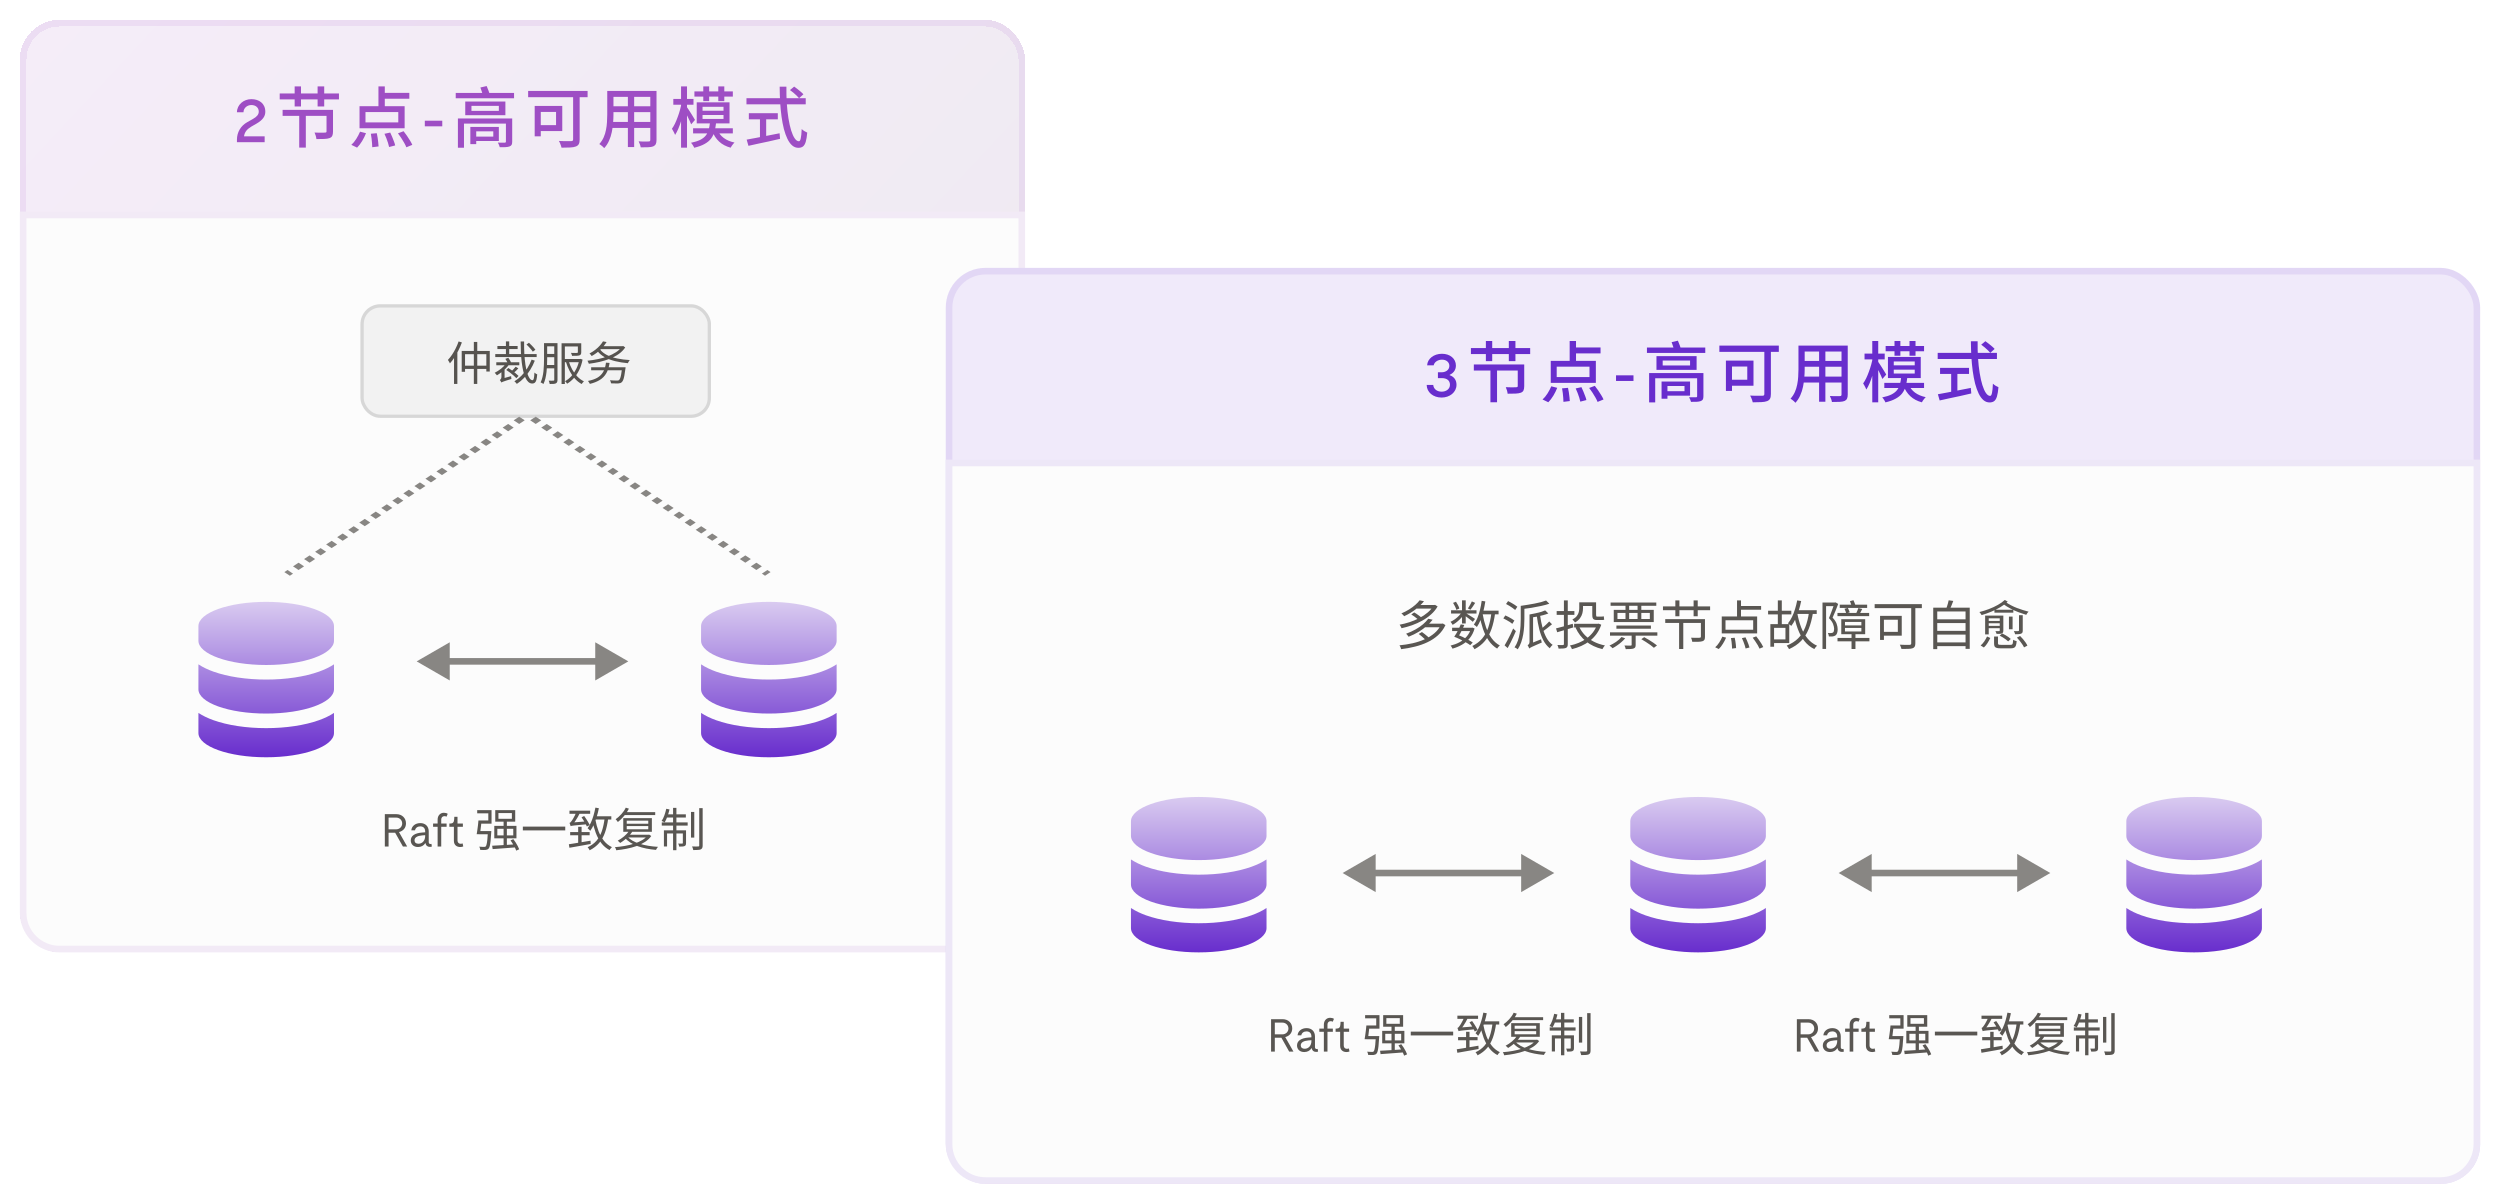 <svg width="756" height="364" viewBox="0 0 756 364" fill="none" xmlns="http://www.w3.org/2000/svg">
<g filter="url(#filter0_d_2913_2)">
<rect x="6" y="6" width="304" height="282" rx="12" fill="url(#paint0_linear_2913_2)" fill-opacity="0.1" shape-rendering="crispEdges"/>
<rect x="7" y="7" width="302" height="280" rx="11" stroke="#9E4EC4" stroke-opacity="0.1" stroke-width="2" shape-rendering="crispEdges"/>
</g>
<path d="M6 64H310V276C310 282.627 304.627 288 298 288H18C11.373 288 6 282.627 6 276V64Z" fill="#FCFCFC"/>
<path d="M309 65V276C309 282.075 304.075 287 298 287H18C11.925 287 7 282.075 7 276V65H309Z" stroke="#9E4EC4" stroke-opacity="0.1" stroke-width="2"/>
<path d="M126 200L136 205.774V194.226L126 200ZM190 200L180 194.226V205.774L190 200ZM135 200V201H181V200V199H135V200Z" fill="#15110B" fill-opacity="0.5"/>
<line y1="-1" x2="85.147" y2="-1" transform="matrix(-0.834 0.552 -0.834 -0.552 157 126)" stroke="#15110B" stroke-opacity="0.5" stroke-width="2" stroke-dasharray="2 2"/>
<line y1="-1" x2="85.147" y2="-1" transform="matrix(0.834 0.552 0.834 -0.552 162 126)" stroke="#15110B" stroke-opacity="0.5" stroke-width="2" stroke-dasharray="2 2"/>
<rect x="109" y="92" width="106" height="34.369" rx="6" fill="#979797" fill-opacity="0.1"/>
<rect x="109.5" y="92.5" width="105" height="33.369" rx="5.5" stroke="#979797" stroke-opacity="0.3"/>
<path d="M71.65 42.26C71.65 39.98 72.79 38.06 74.77 36.94L76.51 35.96C77.73 35.28 78.25 34.58 78.25 33.74C78.25 32.52 77.27 31.76 76.03 31.76C74.77 31.76 73.65 32.64 73.63 33.94H71.65C71.67 31.66 73.67 29.98 76.01 29.98C78.33 29.98 80.23 31.26 80.23 33.8C80.23 35.1 79.51 36.26 77.61 37.36L76.01 38.28C74.65 39.08 73.97 39.96 73.79 41.22H80.03V43H71.65V42.26Z" fill="#9E4EC4"/>
<path d="M98.742 33.22H100.702V39.78C100.702 40.313 100.628 40.74 100.482 41.06C100.348 41.367 100.075 41.6 99.662 41.76C99.249 41.907 98.715 41.993 98.062 42.02C97.422 42.047 96.629 42.06 95.682 42.06C95.655 41.767 95.588 41.433 95.482 41.06C95.375 40.687 95.255 40.36 95.122 40.08C95.562 40.093 95.995 40.107 96.422 40.12C96.849 40.12 97.222 40.12 97.542 40.12C97.875 40.12 98.102 40.113 98.222 40.1C98.422 40.1 98.555 40.073 98.622 40.02C98.702 39.967 98.742 39.873 98.742 39.74V33.22ZM90.482 34.4H92.482V44.64H90.482V34.4ZM85.462 33.22H99.602V35.04H85.462V33.22ZM84.582 28.26H102.502V30.06H84.582V28.26ZM89.102 26.12H91.022V32.2H89.102V26.12ZM96.042 26.12H98.042V32.2H96.042V26.12Z" fill="#9E4EC4"/>
<path d="M114.442 26.12H116.362V33H114.442V26.12ZM110.522 33.88V37.02H120.442V33.88H110.522ZM108.722 32.12H122.362V38.78H108.722V32.12ZM115.322 28.08H123.782V29.86H115.322V28.08ZM112.142 40.44L113.942 40.28C114.035 40.707 114.122 41.173 114.202 41.68C114.282 42.173 114.342 42.647 114.382 43.1C114.435 43.553 114.468 43.947 114.482 44.28L112.562 44.52C112.562 44.187 112.542 43.787 112.502 43.32C112.475 42.853 112.428 42.367 112.362 41.86C112.295 41.353 112.222 40.88 112.142 40.44ZM116.262 40.46L118.002 40.08C118.202 40.493 118.402 40.94 118.602 41.42C118.802 41.887 118.982 42.347 119.142 42.8C119.315 43.24 119.435 43.633 119.502 43.98L117.662 44.46C117.595 44.113 117.488 43.707 117.342 43.24C117.195 42.787 117.028 42.313 116.842 41.82C116.655 41.327 116.462 40.873 116.262 40.46ZM120.342 40.32L122.042 39.68C122.375 40.107 122.715 40.567 123.062 41.06C123.408 41.553 123.722 42.04 124.002 42.52C124.295 43 124.522 43.427 124.682 43.8L122.882 44.54C122.735 44.153 122.522 43.713 122.242 43.22C121.975 42.74 121.675 42.247 121.342 41.74C121.008 41.22 120.675 40.747 120.342 40.32ZM108.882 39.82L110.682 40.28C110.375 41.067 109.982 41.86 109.502 42.66C109.022 43.447 108.515 44.107 107.982 44.64L106.242 43.8C106.762 43.347 107.255 42.753 107.722 42.02C108.188 41.287 108.575 40.553 108.882 39.82Z" fill="#9E4EC4"/>
<path d="M128.462 38.2V36.5H133.742V38.2H128.462Z" fill="#9E4EC4"/>
<path d="M137.81 28.1H155.45V29.72H137.81V28.1ZM142.57 32.02V33.52H150.85V32.02H142.57ZM140.69 30.7H152.83V34.84H140.69V30.7ZM138.47 35.82H154.31V37.38H140.31V44.68H138.47V35.82ZM152.99 35.82H154.89V42.82C154.89 43.26 154.83 43.587 154.71 43.8C154.59 44.013 154.364 44.18 154.03 44.3C153.724 44.407 153.33 44.473 152.85 44.5C152.384 44.527 151.81 44.533 151.13 44.52C151.09 44.307 151.01 44.067 150.89 43.8C150.77 43.547 150.657 43.32 150.55 43.12C150.83 43.133 151.117 43.14 151.41 43.14C151.704 43.153 151.957 43.153 152.17 43.14C152.397 43.14 152.55 43.14 152.63 43.14C152.87 43.14 152.99 43.033 152.99 42.82V35.82ZM145.27 26.46L147.17 26.02C147.357 26.433 147.544 26.9 147.73 27.42C147.917 27.927 148.057 28.347 148.15 28.68L146.15 29.24C146.07 28.88 145.944 28.44 145.77 27.92C145.597 27.4 145.43 26.913 145.27 26.46ZM143.25 38.38H150.85V42.64H143.25V41.3H149.17V39.72H143.25V38.38ZM142.23 38.38H144.01V43.58H142.23V38.38Z" fill="#9E4EC4"/>
<path d="M173.31 28.04H175.29V42.14C175.29 42.753 175.204 43.227 175.03 43.56C174.857 43.893 174.557 44.14 174.13 44.3C173.69 44.473 173.11 44.573 172.39 44.6C171.67 44.64 170.81 44.66 169.81 44.66C169.77 44.46 169.704 44.233 169.61 43.98C169.53 43.74 169.437 43.493 169.33 43.24C169.224 43 169.117 42.793 169.01 42.62C169.53 42.647 170.037 42.667 170.53 42.68C171.037 42.68 171.484 42.68 171.87 42.68C172.27 42.68 172.55 42.68 172.71 42.68C172.924 42.667 173.077 42.627 173.17 42.56C173.264 42.48 173.31 42.333 173.31 42.12V28.04ZM161.69 32.04H163.53V41.22H161.69V32.04ZM162.47 32.04H170.03V39.64H162.47V37.84H168.15V33.84H162.47V32.04ZM159.71 27.5H177.69V29.4H159.71V27.5Z" fill="#9E4EC4"/>
<path d="M184.71 27.5H197.37V29.3H184.71V27.5ZM184.71 32.14H197.37V33.9H184.71V32.14ZM184.63 36.88H197.43V38.68H184.63V36.88ZM183.63 27.5H185.51V34.72C185.51 35.493 185.47 36.327 185.39 37.22C185.324 38.113 185.197 39.02 185.01 39.94C184.824 40.847 184.544 41.72 184.17 42.56C183.81 43.387 183.324 44.133 182.71 44.8C182.617 44.667 182.477 44.52 182.29 44.36C182.117 44.2 181.93 44.047 181.73 43.9C181.544 43.753 181.377 43.64 181.23 43.56C181.79 42.933 182.23 42.26 182.55 41.54C182.87 40.807 183.104 40.053 183.25 39.28C183.41 38.493 183.51 37.713 183.55 36.94C183.604 36.153 183.63 35.407 183.63 34.7V27.5ZM196.65 27.5H198.53V42.3C198.53 42.847 198.457 43.267 198.31 43.56C198.164 43.867 197.91 44.1 197.55 44.26C197.19 44.407 196.704 44.493 196.09 44.52C195.477 44.56 194.697 44.573 193.75 44.56C193.724 44.32 193.644 44.02 193.51 43.66C193.39 43.3 193.264 42.993 193.13 42.74C193.557 42.767 193.977 42.787 194.39 42.8C194.804 42.8 195.164 42.8 195.47 42.8C195.79 42.787 196.01 42.78 196.13 42.78C196.33 42.78 196.464 42.747 196.53 42.68C196.61 42.6 196.65 42.467 196.65 42.28V27.5ZM189.87 28.2H191.77V44.48H189.87V28.2Z" fill="#9E4EC4"/>
<path d="M209.99 27.64H221.61V29.22H209.99V27.64ZM209.59 38.78H221.61V40.34H209.59V38.78ZM212.67 26.12H214.45V30.58H212.67V26.12ZM217.21 26.12H219.03V30.58H217.21V26.12ZM212.45 34.78V35.96H218.79V34.78H212.45ZM212.45 32.3V33.48H218.79V32.3H212.45ZM210.69 30.94H220.61V37.32H210.69V30.94ZM214.69 37.12H216.55C216.444 38.093 216.277 38.98 216.05 39.78C215.837 40.567 215.497 41.273 215.03 41.9C214.564 42.527 213.917 43.067 213.09 43.52C212.277 43.987 211.224 44.373 209.93 44.68C209.85 44.467 209.71 44.207 209.51 43.9C209.324 43.593 209.137 43.353 208.95 43.18C210.11 42.94 211.05 42.64 211.77 42.28C212.49 41.907 213.044 41.473 213.43 40.98C213.83 40.473 214.117 39.9 214.29 39.26C214.477 38.62 214.61 37.907 214.69 37.12ZM216.97 39.32C217.37 40.28 218.01 41.087 218.89 41.74C219.77 42.38 220.844 42.833 222.11 43.1C221.977 43.22 221.837 43.373 221.69 43.56C221.544 43.747 221.404 43.933 221.27 44.12C221.137 44.32 221.03 44.5 220.95 44.66C219.55 44.287 218.39 43.673 217.47 42.82C216.55 41.967 215.857 40.907 215.39 39.64L216.97 39.32ZM203.61 29.92H209.71V31.68H203.61V29.92ZM205.95 26.12H207.75V44.66H205.95V26.12ZM206.11 31.14L207.21 31.54C207.064 32.353 206.884 33.2 206.67 34.08C206.457 34.947 206.217 35.8 205.95 36.64C205.697 37.467 205.417 38.24 205.11 38.96C204.804 39.68 204.484 40.293 204.15 40.8C204.084 40.627 203.997 40.427 203.89 40.2C203.784 39.96 203.664 39.733 203.53 39.52C203.41 39.293 203.297 39.1 203.19 38.94C203.51 38.5 203.817 37.98 204.11 37.38C204.404 36.767 204.677 36.107 204.93 35.4C205.197 34.693 205.43 33.973 205.63 33.24C205.83 32.507 205.99 31.807 206.11 31.14ZM207.67 32.32C207.777 32.467 207.95 32.72 208.19 33.08C208.43 33.44 208.684 33.833 208.95 34.26C209.217 34.687 209.464 35.087 209.69 35.46C209.917 35.82 210.077 36.087 210.17 36.26L209.01 37.6C208.904 37.307 208.75 36.953 208.55 36.54C208.364 36.113 208.157 35.68 207.93 35.24C207.704 34.787 207.484 34.367 207.27 33.98C207.07 33.58 206.904 33.267 206.77 33.04L207.67 32.32Z" fill="#9E4EC4"/>
<path d="M238.89 27.24L240.15 26.18C240.484 26.407 240.824 26.66 241.17 26.94C241.53 27.22 241.87 27.5 242.19 27.78C242.51 28.047 242.764 28.293 242.95 28.52L241.63 29.7C241.444 29.46 241.197 29.193 240.89 28.9C240.597 28.607 240.27 28.313 239.91 28.02C239.564 27.727 239.224 27.467 238.89 27.24ZM225.73 29.7H243.65V31.56H225.73V29.7ZM226.45 34.24H235.21V36.08H226.45V34.24ZM229.81 35.26H231.69V42.24H229.81V35.26ZM225.79 42.22C226.59 42.073 227.53 41.9 228.61 41.7C229.704 41.487 230.864 41.26 232.09 41.02C233.317 40.78 234.537 40.54 235.75 40.3L235.89 41.98C234.784 42.247 233.657 42.507 232.51 42.76C231.364 43 230.264 43.233 229.21 43.46C228.157 43.7 227.197 43.913 226.33 44.1L225.79 42.22ZM235.77 26.2H237.81C237.784 27.96 237.824 29.66 237.93 31.3C238.037 32.927 238.204 34.433 238.43 35.82C238.657 37.207 238.93 38.42 239.25 39.46C239.57 40.487 239.93 41.287 240.33 41.86C240.73 42.433 241.15 42.72 241.59 42.72C241.844 42.72 242.03 42.427 242.15 41.84C242.284 41.253 242.377 40.313 242.43 39.02C242.644 39.233 242.91 39.44 243.23 39.64C243.55 39.84 243.844 39.993 244.11 40.1C244.004 41.3 243.85 42.233 243.65 42.9C243.45 43.567 243.17 44.033 242.81 44.3C242.45 44.567 241.99 44.7 241.43 44.7C240.737 44.7 240.117 44.467 239.57 44C239.024 43.533 238.544 42.873 238.13 42.02C237.717 41.167 237.357 40.167 237.05 39.02C236.757 37.86 236.517 36.593 236.33 35.22C236.144 33.847 236.004 32.4 235.91 30.88C235.83 29.347 235.784 27.787 235.77 26.2Z" fill="#9E4EC4"/>
<path d="M138.682 103.254L139.676 103.548C139.387 104.341 139.051 105.121 138.668 105.886C138.286 106.651 137.875 107.379 137.436 108.07C136.998 108.751 136.536 109.358 136.05 109.89C136.022 109.806 135.971 109.699 135.896 109.568C135.822 109.437 135.742 109.307 135.658 109.176C135.584 109.036 135.514 108.924 135.448 108.84C135.878 108.383 136.293 107.86 136.694 107.272C137.096 106.675 137.464 106.035 137.8 105.354C138.146 104.663 138.44 103.963 138.682 103.254ZM137.296 106.922L138.276 105.928L138.304 105.942V116.106H137.296V106.922ZM139.62 106.124H148.104V112.354H147.068V107.118H140.628V112.438H139.62V106.124ZM140.194 110.576H147.614V111.556H140.194V110.576ZM143.288 103.394H144.324V116.106H143.288V103.394Z" fill="#15110B" fill-opacity="0.7"/>
<path d="M159.206 104.178L159.948 103.646C160.182 103.861 160.424 104.094 160.676 104.346C160.928 104.598 161.162 104.845 161.376 105.088C161.6 105.331 161.778 105.555 161.908 105.76L161.124 106.348C161.003 106.152 160.835 105.928 160.62 105.676C160.415 105.424 160.186 105.167 159.934 104.906C159.692 104.635 159.449 104.393 159.206 104.178ZM149.77 107.062H162.286V107.986H149.77V107.062ZM150.414 104.64H156.532V105.564H150.414V104.64ZM150.078 109.54H157.036V110.45H150.078V109.54ZM152.99 103.24H153.984V107.594H152.99V103.24ZM153.088 111.878L153.718 111.276C154.082 111.5 154.46 111.757 154.852 112.046C155.244 112.335 155.613 112.625 155.958 112.914C156.313 113.194 156.598 113.451 156.812 113.684L156.154 114.37C155.94 114.127 155.664 113.861 155.328 113.572C154.992 113.273 154.628 112.975 154.236 112.676C153.844 112.377 153.462 112.111 153.088 111.878ZM155.93 110.898L156.742 111.402C156.5 111.673 156.238 111.943 155.958 112.214C155.678 112.475 155.412 112.699 155.16 112.886L154.488 112.438C154.712 112.233 154.964 111.985 155.244 111.696C155.524 111.397 155.753 111.131 155.93 110.898ZM153.06 109.876L153.97 110.198C153.672 110.627 153.317 111.047 152.906 111.458C152.505 111.859 152.076 112.233 151.618 112.578C151.17 112.923 150.722 113.231 150.274 113.502C150.228 113.437 150.162 113.357 150.078 113.264C149.994 113.161 149.91 113.063 149.826 112.97C149.742 112.877 149.663 112.797 149.588 112.732C150.242 112.405 150.886 111.995 151.52 111.5C152.155 110.996 152.668 110.455 153.06 109.876ZM157.442 103.254H158.492C158.474 104.589 158.497 105.849 158.562 107.034C158.637 108.21 158.744 109.283 158.884 110.254C159.034 111.225 159.211 112.065 159.416 112.774C159.631 113.474 159.874 114.015 160.144 114.398C160.415 114.781 160.709 114.972 161.026 114.972C161.213 114.972 161.348 114.795 161.432 114.44C161.516 114.085 161.577 113.493 161.614 112.662C161.726 112.774 161.862 112.881 162.02 112.984C162.188 113.077 162.333 113.152 162.454 113.208C162.398 113.927 162.314 114.487 162.202 114.888C162.09 115.28 161.936 115.56 161.74 115.728C161.544 115.896 161.278 115.98 160.942 115.98C160.513 115.98 160.126 115.826 159.78 115.518C159.444 115.219 159.146 114.79 158.884 114.23C158.623 113.661 158.404 112.989 158.226 112.214C158.049 111.439 157.9 110.581 157.778 109.638C157.666 108.686 157.582 107.673 157.526 106.6C157.48 105.527 157.452 104.411 157.442 103.254ZM160.76 108.742L161.726 109.064C161.353 110.025 160.896 110.945 160.354 111.822C159.822 112.69 159.216 113.488 158.534 114.216C157.853 114.935 157.106 115.56 156.294 116.092C156.21 115.971 156.098 115.835 155.958 115.686C155.818 115.537 155.683 115.411 155.552 115.308C156.327 114.841 157.046 114.272 157.708 113.6C158.371 112.919 158.959 112.163 159.472 111.332C159.995 110.501 160.424 109.638 160.76 108.742ZM151.618 115.672C151.581 115.56 151.511 115.429 151.408 115.28C151.315 115.131 151.231 115.014 151.156 114.93C151.259 114.855 151.362 114.743 151.464 114.594C151.576 114.445 151.632 114.225 151.632 113.936V111.542L152.584 111.57V114.678C152.584 114.678 152.533 114.715 152.43 114.79C152.337 114.855 152.225 114.939 152.094 115.042C151.973 115.145 151.861 115.252 151.758 115.364C151.665 115.485 151.618 115.588 151.618 115.672ZM151.618 115.672L151.534 114.832L151.968 114.468L154.558 113.74C154.568 113.871 154.582 114.02 154.6 114.188C154.619 114.356 154.638 114.491 154.656 114.594C154.059 114.79 153.569 114.944 153.186 115.056C152.813 115.177 152.524 115.275 152.318 115.35C152.113 115.425 151.959 115.485 151.856 115.532C151.754 115.579 151.674 115.625 151.618 115.672ZM152.822 108.518L153.718 108.196C153.896 108.429 154.064 108.686 154.222 108.966C154.39 109.237 154.512 109.47 154.586 109.666L153.648 110.044C153.574 109.839 153.457 109.596 153.298 109.316C153.149 109.027 152.99 108.761 152.822 108.518Z" fill="#15110B" fill-opacity="0.7"/>
<path d="M164.932 103.758H168.194V104.738H164.932V103.758ZM164.932 107.034H168.222V108.014H164.932V107.034ZM170.392 108.56H175.488V109.526H170.392V108.56ZM164.904 110.38H168.194V111.374H164.904V110.38ZM164.512 103.758H165.464V108.784C165.464 109.335 165.45 109.927 165.422 110.562C165.394 111.197 165.343 111.845 165.268 112.508C165.194 113.161 165.082 113.801 164.932 114.426C164.783 115.051 164.582 115.621 164.33 116.134C164.274 116.078 164.195 116.017 164.092 115.952C163.99 115.887 163.882 115.826 163.77 115.77C163.658 115.714 163.56 115.672 163.476 115.644C163.719 115.149 163.906 114.613 164.036 114.034C164.176 113.455 164.279 112.863 164.344 112.256C164.41 111.64 164.452 111.038 164.47 110.45C164.498 109.853 164.512 109.297 164.512 108.784V103.758ZM167.606 103.758H168.586V114.86C168.586 115.14 168.549 115.364 168.474 115.532C168.4 115.709 168.274 115.84 168.096 115.924C167.919 116.017 167.681 116.073 167.382 116.092C167.084 116.111 166.696 116.12 166.22 116.12C166.211 116.036 166.192 115.929 166.164 115.798C166.136 115.677 166.099 115.555 166.052 115.434C166.015 115.313 165.973 115.205 165.926 115.112C166.253 115.121 166.547 115.126 166.808 115.126C167.07 115.126 167.247 115.121 167.34 115.112C167.434 115.112 167.499 115.093 167.536 115.056C167.583 115.019 167.606 114.949 167.606 114.846V103.758ZM174.746 103.8H175.768V106.516C175.768 106.768 175.731 106.969 175.656 107.118C175.582 107.267 175.432 107.384 175.208 107.468C174.994 107.533 174.704 107.575 174.34 107.594C173.976 107.603 173.528 107.608 172.996 107.608C172.978 107.459 172.931 107.305 172.856 107.146C172.791 106.978 172.726 106.833 172.66 106.712C172.95 106.712 173.216 106.717 173.458 106.726C173.71 106.735 173.925 106.74 174.102 106.74C174.28 106.731 174.406 106.726 174.48 106.726C174.592 106.717 174.662 106.698 174.69 106.67C174.728 106.642 174.746 106.586 174.746 106.502V103.8ZM175.194 108.56H175.376L175.558 108.518L176.174 108.742C175.941 109.937 175.591 111.005 175.124 111.948C174.667 112.881 174.126 113.689 173.5 114.37C172.884 115.051 172.212 115.607 171.484 116.036C171.428 115.924 171.34 115.789 171.218 115.63C171.097 115.471 170.98 115.35 170.868 115.266C171.54 114.911 172.166 114.421 172.744 113.796C173.323 113.161 173.827 112.419 174.256 111.57C174.686 110.711 174.998 109.773 175.194 108.756V108.56ZM171.96 109.162C172.231 110.067 172.586 110.921 173.024 111.724C173.472 112.527 173.995 113.241 174.592 113.866C175.19 114.482 175.852 114.967 176.58 115.322C176.468 115.415 176.347 115.541 176.216 115.7C176.086 115.868 175.978 116.013 175.894 116.134C175.148 115.723 174.466 115.182 173.85 114.51C173.244 113.829 172.712 113.054 172.254 112.186C171.797 111.309 171.419 110.375 171.12 109.386L171.96 109.162ZM169.818 103.8H175.04V104.78H170.812V116.12H169.818V103.8Z" fill="#15110B" fill-opacity="0.7"/>
<path d="M178.764 111.052H188.494V111.976H178.764V111.052ZM188.13 111.052H189.18C189.18 111.052 189.176 111.08 189.166 111.136C189.166 111.192 189.162 111.257 189.152 111.332C189.152 111.407 189.143 111.472 189.124 111.528C189.022 112.368 188.914 113.063 188.802 113.614C188.7 114.165 188.583 114.594 188.452 114.902C188.322 115.21 188.177 115.434 188.018 115.574C187.869 115.714 187.706 115.807 187.528 115.854C187.351 115.91 187.136 115.947 186.884 115.966C186.67 115.966 186.371 115.961 185.988 115.952C185.606 115.952 185.204 115.943 184.784 115.924C184.775 115.775 184.738 115.611 184.672 115.434C184.616 115.266 184.542 115.117 184.448 114.986C184.738 115.014 185.022 115.033 185.302 115.042C185.592 115.061 185.848 115.07 186.072 115.07C186.296 115.079 186.464 115.084 186.576 115.084C186.726 115.084 186.847 115.075 186.94 115.056C187.034 115.037 187.118 115 187.192 114.944C187.314 114.841 187.43 114.65 187.542 114.37C187.654 114.081 187.757 113.679 187.85 113.166C187.944 112.643 188.037 111.99 188.13 111.206V111.052ZM183.244 109.666L184.336 109.75C184.15 111.01 183.814 112.06 183.328 112.9C182.843 113.731 182.19 114.398 181.368 114.902C180.556 115.406 179.558 115.803 178.372 116.092C178.344 116.008 178.293 115.91 178.218 115.798C178.153 115.695 178.083 115.588 178.008 115.476C177.934 115.364 177.864 115.271 177.798 115.196C178.928 114.981 179.87 114.659 180.626 114.23C181.382 113.791 181.975 113.203 182.404 112.466C182.834 111.719 183.114 110.786 183.244 109.666ZM181.508 104.682H188.298V105.578H181.508V104.682ZM188.046 104.682H188.256L188.438 104.626L189.068 105.06C188.564 105.816 187.911 106.479 187.108 107.048C186.315 107.608 185.419 108.084 184.42 108.476C183.431 108.868 182.39 109.19 181.298 109.442C180.216 109.685 179.138 109.871 178.064 110.002C178.027 109.871 177.966 109.717 177.882 109.54C177.808 109.353 177.728 109.199 177.644 109.078C178.68 108.975 179.721 108.817 180.766 108.602C181.821 108.387 182.82 108.107 183.762 107.762C184.705 107.407 185.545 106.987 186.282 106.502C187.029 106.017 187.617 105.457 188.046 104.822V104.682ZM181.494 105.732C182.008 106.385 182.708 106.936 183.594 107.384C184.481 107.823 185.508 108.163 186.674 108.406C187.85 108.649 189.11 108.807 190.454 108.882C190.389 108.966 190.314 109.064 190.23 109.176C190.156 109.288 190.086 109.4 190.02 109.512C189.955 109.624 189.904 109.731 189.866 109.834C188.504 109.713 187.23 109.507 186.044 109.218C184.859 108.929 183.804 108.532 182.88 108.028C181.966 107.515 181.21 106.871 180.612 106.096L181.494 105.732ZM182.348 103.226L183.44 103.436C182.974 104.192 182.367 104.939 181.62 105.676C180.883 106.413 179.982 107.081 178.918 107.678C178.872 107.594 178.811 107.505 178.736 107.412C178.662 107.309 178.582 107.211 178.498 107.118C178.414 107.025 178.335 106.95 178.26 106.894C178.923 106.549 179.516 106.171 180.038 105.76C180.57 105.349 181.028 104.925 181.41 104.486C181.802 104.047 182.115 103.627 182.348 103.226Z" fill="#15110B" fill-opacity="0.7"/>
<path d="M116.372 256V246.2H119.858C121.566 246.2 122.77 247.376 122.77 248.986C122.77 250.316 121.972 251.268 120.656 251.618L123.134 256H121.846L119.494 251.814H117.506V256H116.372ZM119.76 250.792C120.824 250.792 121.622 250.022 121.622 249.014C121.622 247.992 120.824 247.236 119.76 247.236H117.506V250.792H119.76Z" fill="#15110B" fill-opacity="0.7"/>
<path d="M126.401 256.14C125.099 256.14 124.217 255.342 124.217 254.152C124.217 252.724 125.449 251.926 127.675 251.758L128.571 251.688V251.422C128.571 250.47 128.039 249.896 127.087 249.896C126.261 249.896 125.645 250.344 125.505 251.086H124.385C124.483 249.812 125.603 248.902 127.101 248.902C128.641 248.902 129.649 249.882 129.649 251.436V254.656C129.649 255.02 129.845 255.23 130.195 255.23C130.279 255.23 130.349 255.216 130.475 255.188L130.587 256C130.433 256.07 130.195 256.098 129.985 256.098C129.257 256.098 128.767 255.678 128.683 255.006V254.992H128.599C128.123 255.734 127.353 256.14 126.401 256.14ZM125.351 254.124C125.351 254.74 125.771 255.146 126.527 255.146C127.717 255.146 128.571 254.194 128.571 252.808V252.556L127.647 252.626C126.177 252.752 125.351 253.256 125.351 254.124Z" fill="#15110B" fill-opacity="0.7"/>
<path d="M132.336 256V250.022H130.964V249.042H132.336V247.838C132.336 246.648 133.106 245.78 134.24 245.78C134.674 245.78 135.164 245.906 135.388 246.102L135.024 246.97C134.842 246.858 134.604 246.802 134.394 246.802C133.82 246.802 133.428 247.208 133.428 247.838V249.042H135.052V250.022H133.428V256H132.336Z" fill="#15110B" fill-opacity="0.7"/>
<path d="M139.19 256.14C138.056 256.14 137.258 255.482 137.258 254.264V250.022H135.886V249.042H136.194C136.964 249.042 137.286 248.636 137.342 247.754L137.384 246.998H138.35V249.042H139.974V250.022H138.35V254.18C138.35 254.782 138.742 255.16 139.302 255.16C139.498 255.16 139.708 255.118 139.904 255.048L140.086 255.958C139.82 256.07 139.554 256.14 139.19 256.14Z" fill="#15110B" fill-opacity="0.7"/>
<path d="M148.826 255.748C149.424 255.72 150.114 255.683 150.898 255.636C151.682 255.589 152.513 255.538 153.39 255.482C154.277 255.417 155.164 255.356 156.05 255.3L156.036 256.238C155.196 256.303 154.352 256.369 153.502 256.434C152.653 256.499 151.841 256.56 151.066 256.616C150.292 256.672 149.596 256.723 148.98 256.77L148.826 255.748ZM154.384 254.124L155.238 253.76C155.481 254.068 155.719 254.409 155.952 254.782C156.186 255.155 156.396 255.519 156.582 255.874C156.769 256.229 156.909 256.546 157.002 256.826L156.092 257.232C156.008 256.952 155.873 256.63 155.686 256.266C155.509 255.911 155.304 255.547 155.07 255.174C154.846 254.791 154.618 254.441 154.384 254.124ZM150.394 250.624V252.626H155.21V250.624H150.394ZM149.47 249.742H156.176V253.508H149.47V249.742ZM150.73 245.878V247.6H154.79V245.878H150.73ZM149.764 244.982H155.798V248.482H149.764V244.982ZM152.284 248.258H153.278V255.916L152.284 255.944V248.258ZM144.766 251.31H147.888V252.276H144.766V251.31ZM147.552 251.31H148.588C148.588 251.31 148.584 251.338 148.574 251.394C148.574 251.45 148.57 251.515 148.56 251.59C148.56 251.665 148.556 251.725 148.546 251.772C148.49 252.836 148.425 253.699 148.35 254.362C148.276 255.015 148.192 255.519 148.098 255.874C148.005 256.219 147.893 256.462 147.762 256.602C147.641 256.742 147.506 256.84 147.356 256.896C147.216 256.961 147.048 257.003 146.852 257.022C146.675 257.041 146.442 257.045 146.152 257.036C145.863 257.036 145.555 257.027 145.228 257.008C145.219 256.859 145.186 256.691 145.13 256.504C145.084 256.327 145.018 256.168 144.934 256.028C145.252 256.056 145.546 256.075 145.816 256.084C146.096 256.093 146.297 256.098 146.418 256.098C146.53 256.098 146.624 256.089 146.698 256.07C146.773 256.051 146.838 256.009 146.894 255.944C146.988 255.851 147.072 255.645 147.146 255.328C147.23 255.011 147.305 254.544 147.37 253.928C147.436 253.303 147.496 252.491 147.552 251.492V251.31ZM144.682 248.104H145.62C145.583 248.561 145.536 249.047 145.48 249.56C145.424 250.064 145.364 250.554 145.298 251.03C145.242 251.506 145.186 251.917 145.13 252.262H144.15C144.216 251.907 144.281 251.492 144.346 251.016C144.421 250.531 144.486 250.036 144.542 249.532C144.598 249.019 144.645 248.543 144.682 248.104ZM144.92 248.104H147.664V245.948H144.304V244.982H148.644V249.07H144.92V248.104Z" fill="#15110B" fill-opacity="0.7"/>
<path d="M158.108 249.966H170.932V251.114H158.108V249.966Z" fill="#15110B" fill-opacity="0.7"/>
<path d="M172.206 245.136H178.464V246.102H172.206V245.136ZM172.416 251.618H178.31V252.584H172.416V251.618ZM174.838 250.022H175.874V255.342H174.838V250.022ZM172.024 255.3C172.566 255.216 173.191 255.118 173.9 255.006C174.619 254.894 175.375 254.768 176.168 254.628C176.971 254.488 177.774 254.353 178.576 254.222L178.618 255.216C177.862 255.356 177.097 255.496 176.322 255.636C175.557 255.776 174.82 255.907 174.11 256.028C173.41 256.149 172.771 256.261 172.192 256.364L172.024 255.3ZM175.86 247.152L176.658 246.76C176.864 247.049 177.074 247.357 177.288 247.684C177.503 248.011 177.704 248.333 177.89 248.65C178.077 248.958 178.222 249.233 178.324 249.476L177.47 249.938C177.368 249.686 177.228 249.401 177.05 249.084C176.873 248.757 176.682 248.426 176.476 248.09C176.271 247.745 176.066 247.432 175.86 247.152ZM179.612 246.844H184.862V247.824H179.612V246.844ZM180.046 244.226L181.096 244.408C180.928 245.285 180.714 246.144 180.452 246.984C180.2 247.815 179.911 248.594 179.584 249.322C179.258 250.05 178.889 250.694 178.478 251.254C178.422 251.179 178.348 251.091 178.254 250.988C178.161 250.885 178.063 250.787 177.96 250.694C177.858 250.591 177.769 250.512 177.694 250.456C178.077 249.952 178.413 249.373 178.702 248.72C179.001 248.057 179.262 247.343 179.486 246.578C179.71 245.813 179.897 245.029 180.046 244.226ZM182.846 247.376L183.924 247.488C183.71 249.103 183.388 250.521 182.958 251.744C182.529 252.967 181.941 254.021 181.194 254.908C180.448 255.785 179.486 256.527 178.31 257.134C178.282 257.05 178.231 256.947 178.156 256.826C178.082 256.705 178.002 256.583 177.918 256.462C177.834 256.35 177.76 256.261 177.694 256.196C178.805 255.683 179.706 255.025 180.396 254.222C181.087 253.41 181.624 252.439 182.006 251.31C182.389 250.181 182.669 248.869 182.846 247.376ZM180.032 247.81C180.266 249.079 180.592 250.269 181.012 251.38C181.442 252.481 181.988 253.447 182.65 254.278C183.322 255.099 184.125 255.734 185.058 256.182C184.974 256.247 184.886 256.331 184.792 256.434C184.699 256.546 184.61 256.653 184.526 256.756C184.452 256.868 184.386 256.971 184.33 257.064C183.35 256.551 182.52 255.851 181.838 254.964C181.166 254.077 180.606 253.041 180.158 251.856C179.72 250.671 179.365 249.383 179.094 247.992L180.032 247.81ZM172.556 249.826C172.538 249.751 172.51 249.658 172.472 249.546C172.435 249.425 172.393 249.303 172.346 249.182C172.3 249.051 172.258 248.939 172.22 248.846C172.332 248.818 172.44 248.753 172.542 248.65C172.645 248.547 172.752 248.412 172.864 248.244C172.948 248.132 173.079 247.936 173.256 247.656C173.434 247.367 173.62 247.026 173.816 246.634C174.022 246.242 174.199 245.845 174.348 245.444L175.412 245.738C175.207 246.177 174.983 246.611 174.74 247.04C174.498 247.469 174.246 247.875 173.984 248.258C173.732 248.631 173.48 248.967 173.228 249.266V249.28C173.228 249.28 173.191 249.299 173.116 249.336C173.051 249.364 172.972 249.406 172.878 249.462C172.794 249.518 172.72 249.579 172.654 249.644C172.589 249.709 172.556 249.77 172.556 249.826ZM172.556 249.826L172.542 249.056L173.102 248.72L177.372 248.384C177.391 248.515 177.414 248.664 177.442 248.832C177.48 249 177.512 249.14 177.54 249.252C176.504 249.345 175.674 249.425 175.048 249.49C174.423 249.546 173.942 249.593 173.606 249.63C173.28 249.667 173.042 249.7 172.892 249.728C172.743 249.756 172.631 249.789 172.556 249.826Z" fill="#15110B" fill-opacity="0.7"/>
<path d="M189.524 249.812V250.764H196.034V249.812H189.524ZM189.524 248.174V249.098H196.034V248.174H189.524ZM188.474 247.404H197.126V251.534H188.474V247.404ZM189.23 244.24L190.182 244.534C189.93 245.047 189.622 245.551 189.258 246.046C188.904 246.541 188.516 247.003 188.096 247.432C187.686 247.861 187.266 248.244 186.836 248.58C186.799 248.505 186.738 248.417 186.654 248.314C186.57 248.202 186.486 248.095 186.402 247.992C186.318 247.88 186.239 247.796 186.164 247.74C186.762 247.32 187.34 246.807 187.9 246.2C188.46 245.584 188.904 244.931 189.23 244.24ZM188.978 245.598H198.134V246.48H188.53L188.978 245.598ZM190.252 251.24L191.162 251.562C190.873 252.001 190.528 252.43 190.126 252.85C189.734 253.261 189.314 253.639 188.866 253.984C188.428 254.329 187.989 254.637 187.55 254.908C187.494 254.852 187.42 254.782 187.326 254.698C187.242 254.605 187.149 254.516 187.046 254.432C186.953 254.348 186.869 254.278 186.794 254.222C187.457 253.877 188.101 253.443 188.726 252.92C189.352 252.388 189.86 251.828 190.252 251.24ZM189.664 252.43H196.202V253.242H188.992L189.664 252.43ZM195.894 252.43H196.118L196.286 252.374L196.944 252.808C196.459 253.499 195.834 254.091 195.068 254.586C194.303 255.081 193.444 255.501 192.492 255.846C191.54 256.182 190.537 256.453 189.482 256.658C188.437 256.863 187.396 257.017 186.36 257.12C186.342 256.989 186.29 256.831 186.206 256.644C186.122 256.457 186.038 256.303 185.954 256.182C186.953 256.107 187.952 255.981 188.95 255.804C189.958 255.627 190.91 255.393 191.806 255.104C192.712 254.815 193.514 254.46 194.214 254.04C194.924 253.62 195.484 253.13 195.894 252.57V252.43ZM189.678 252.934C190.098 253.419 190.626 253.849 191.26 254.222C191.895 254.586 192.614 254.894 193.416 255.146C194.228 255.398 195.101 255.603 196.034 255.762C196.977 255.921 197.957 256.028 198.974 256.084C198.862 256.205 198.75 256.355 198.638 256.532C198.536 256.719 198.447 256.877 198.372 257.008C197.364 256.924 196.389 256.789 195.446 256.602C194.513 256.415 193.636 256.173 192.814 255.874C191.993 255.566 191.251 255.197 190.588 254.768C189.926 254.339 189.361 253.835 188.894 253.256L189.678 252.934Z" fill="#15110B" fill-opacity="0.7"/>
<path d="M208.956 245.528H209.95V253.284H208.956V245.528ZM211.448 244.38H212.484V255.664C212.484 256.009 212.438 256.271 212.344 256.448C212.251 256.625 212.097 256.765 211.882 256.868C211.668 256.952 211.369 257.003 210.986 257.022C210.613 257.05 210.165 257.064 209.642 257.064C209.614 256.915 209.568 256.733 209.502 256.518C209.437 256.313 209.367 256.126 209.292 255.958C209.712 255.967 210.095 255.977 210.44 255.986C210.795 255.986 211.038 255.981 211.168 255.972C211.271 255.972 211.341 255.953 211.378 255.916C211.425 255.869 211.448 255.79 211.448 255.678V244.38ZM203.538 244.296H204.546V257.106H203.538V244.296ZM206.492 251.086H207.458V254.922C207.458 255.165 207.43 255.361 207.374 255.51C207.318 255.65 207.202 255.762 207.024 255.846C206.866 255.921 206.646 255.967 206.366 255.986C206.096 256.005 205.769 256.014 205.386 256.014C205.368 255.874 205.33 255.72 205.274 255.552C205.218 255.375 205.158 255.221 205.092 255.09C205.391 255.099 205.648 255.104 205.862 255.104C206.077 255.104 206.222 255.104 206.296 255.104C206.427 255.104 206.492 255.039 206.492 254.908V251.086ZM200.766 251.086H206.884V252.038H201.718V255.972H200.766V251.086ZM200.122 248.692H207.948V249.658H200.122V248.692ZM201.466 246.256H207.402V247.222H201.27L201.466 246.256ZM201.48 244.576L202.46 244.772C202.292 245.5 202.078 246.214 201.816 246.914C201.564 247.605 201.294 248.188 201.004 248.664C200.93 248.627 200.836 248.585 200.724 248.538C200.612 248.482 200.496 248.431 200.374 248.384C200.262 248.337 200.16 248.3 200.066 248.272C200.393 247.796 200.673 247.231 200.906 246.578C201.14 245.915 201.331 245.248 201.48 244.576Z" fill="#15110B" fill-opacity="0.7"/>
<g filter="url(#filter1_d_2913_2)">
<rect x="286" y="81" width="464" height="277" rx="12" fill="#F0EAFA"/>
<rect x="287" y="82" width="462" height="275" rx="11" stroke="#682DCD" stroke-opacity="0.1" stroke-width="2"/>
</g>
<path d="M286 139H750V346C750 352.627 744.627 358 738 358H298C291.373 358 286 352.627 286 346V139Z" fill="#FCFCFC"/>
<path d="M749 140V346C749 352.075 744.075 357 738 357H298C291.925 357 287 352.075 287 346V140H749Z" stroke="#682DCD" stroke-opacity="0.1" stroke-width="2"/>
<path d="M406 264L416 269.774V258.226L406 264ZM470 264L460 258.226V269.774L470 264ZM415 264V265H461V264V263H415V264Z" fill="#15110B" fill-opacity="0.5"/>
<path d="M556 264L566 269.774V258.226L556 264ZM620 264L610 258.226V269.774L620 264ZM565 264V265H611V264V263H565V264Z" fill="#15110B" fill-opacity="0.5"/>
<path d="M435.946 120.22C433.346 120.22 431.466 118.6 431.426 116.4H433.406C433.526 117.64 434.526 118.44 435.966 118.44C437.346 118.44 438.466 117.62 438.466 116.36C438.466 115.08 437.566 114.34 435.986 114.34H434.826V112.58H435.906C437.326 112.58 438.286 111.76 438.286 110.64C438.286 109.52 437.346 108.76 436.066 108.76C434.786 108.76 433.726 109.5 433.546 110.48H431.566C431.646 108.5 433.586 106.98 436.046 106.98C438.506 106.98 440.266 108.46 440.266 110.54C440.266 111.94 439.466 112.86 438.386 113.34V113.46C439.686 113.9 440.446 114.9 440.446 116.36C440.446 118.6 438.426 120.22 435.946 120.22Z" fill="#682DCD"/>
<path d="M458.966 110.22H460.926V116.78C460.926 117.313 460.853 117.74 460.706 118.06C460.573 118.367 460.3 118.6 459.886 118.76C459.473 118.907 458.94 118.993 458.286 119.02C457.646 119.047 456.853 119.06 455.906 119.06C455.88 118.767 455.813 118.433 455.706 118.06C455.6 117.687 455.48 117.36 455.346 117.08C455.786 117.093 456.22 117.107 456.646 117.12C457.073 117.12 457.446 117.12 457.766 117.12C458.1 117.12 458.326 117.113 458.446 117.1C458.646 117.1 458.78 117.073 458.846 117.02C458.926 116.967 458.966 116.873 458.966 116.74V110.22ZM450.706 111.4H452.706V121.64H450.706V111.4ZM445.686 110.22H459.826V112.04H445.686V110.22ZM444.806 105.26H462.726V107.06H444.806V105.26ZM449.326 103.12H451.246V109.2H449.326V103.12ZM456.266 103.12H458.266V109.2H456.266V103.12Z" fill="#682DCD"/>
<path d="M474.666 103.12H476.586V110H474.666V103.12ZM470.746 110.88V114.02H480.666V110.88H470.746ZM468.946 109.12H482.586V115.78H468.946V109.12ZM475.546 105.08H484.006V106.86H475.546V105.08ZM472.366 117.44L474.166 117.28C474.26 117.707 474.346 118.173 474.426 118.68C474.506 119.173 474.566 119.647 474.606 120.1C474.66 120.553 474.693 120.947 474.706 121.28L472.786 121.52C472.786 121.187 472.766 120.787 472.726 120.32C472.7 119.853 472.653 119.367 472.586 118.86C472.52 118.353 472.446 117.88 472.366 117.44ZM476.486 117.46L478.226 117.08C478.426 117.493 478.626 117.94 478.826 118.42C479.026 118.887 479.206 119.347 479.366 119.8C479.54 120.24 479.66 120.633 479.726 120.98L477.886 121.46C477.82 121.113 477.713 120.707 477.566 120.24C477.42 119.787 477.253 119.313 477.066 118.82C476.88 118.327 476.686 117.873 476.486 117.46ZM480.566 117.32L482.266 116.68C482.6 117.107 482.94 117.567 483.286 118.06C483.633 118.553 483.946 119.04 484.226 119.52C484.52 120 484.746 120.427 484.906 120.8L483.106 121.54C482.96 121.153 482.746 120.713 482.466 120.22C482.2 119.74 481.9 119.247 481.566 118.74C481.233 118.22 480.9 117.747 480.566 117.32ZM469.106 116.82L470.906 117.28C470.6 118.067 470.206 118.86 469.726 119.66C469.246 120.447 468.74 121.107 468.206 121.64L466.466 120.8C466.986 120.347 467.48 119.753 467.946 119.02C468.413 118.287 468.8 117.553 469.106 116.82Z" fill="#682DCD"/>
<path d="M488.686 115.2V113.5H493.966V115.2H488.686Z" fill="#682DCD"/>
<path d="M498.035 105.1H515.675V106.72H498.035V105.1ZM502.795 109.02V110.52H511.075V109.02H502.795ZM500.915 107.7H513.055V111.84H500.915V107.7ZM498.695 112.82H514.535V114.38H500.535V121.68H498.695V112.82ZM513.215 112.82H515.115V119.82C515.115 120.26 515.055 120.587 514.935 120.8C514.815 121.013 514.588 121.18 514.255 121.3C513.948 121.407 513.555 121.473 513.075 121.5C512.608 121.527 512.035 121.533 511.355 121.52C511.315 121.307 511.235 121.067 511.115 120.8C510.995 120.547 510.882 120.32 510.775 120.12C511.055 120.133 511.342 120.14 511.635 120.14C511.928 120.153 512.182 120.153 512.395 120.14C512.622 120.14 512.775 120.14 512.855 120.14C513.095 120.14 513.215 120.033 513.215 119.82V112.82ZM505.495 103.46L507.395 103.02C507.582 103.433 507.768 103.9 507.955 104.42C508.142 104.927 508.282 105.347 508.375 105.68L506.375 106.24C506.295 105.88 506.168 105.44 505.995 104.92C505.822 104.4 505.655 103.913 505.495 103.46ZM503.475 115.38H511.075V119.64H503.475V118.3H509.395V116.72H503.475V115.38ZM502.455 115.38H504.235V120.58H502.455V115.38Z" fill="#682DCD"/>
<path d="M533.535 105.04H535.515V119.14C535.515 119.753 535.428 120.227 535.255 120.56C535.082 120.893 534.782 121.14 534.355 121.3C533.915 121.473 533.335 121.573 532.615 121.6C531.895 121.64 531.035 121.66 530.035 121.66C529.995 121.46 529.928 121.233 529.835 120.98C529.755 120.74 529.662 120.493 529.555 120.24C529.448 120 529.342 119.793 529.235 119.62C529.755 119.647 530.262 119.667 530.755 119.68C531.262 119.68 531.708 119.68 532.095 119.68C532.495 119.68 532.775 119.68 532.935 119.68C533.148 119.667 533.302 119.627 533.395 119.56C533.488 119.48 533.535 119.333 533.535 119.12V105.04ZM521.915 109.04H523.755V118.22H521.915V109.04ZM522.695 109.04H530.255V116.64H522.695V114.84H528.375V110.84H522.695V109.04ZM519.935 104.5H537.915V106.4H519.935V104.5Z" fill="#682DCD"/>
<path d="M544.935 104.5H557.595V106.3H544.935V104.5ZM544.935 109.14H557.595V110.9H544.935V109.14ZM544.855 113.88H557.655V115.68H544.855V113.88ZM543.855 104.5H545.735V111.72C545.735 112.493 545.695 113.327 545.615 114.22C545.548 115.113 545.422 116.02 545.235 116.94C545.048 117.847 544.768 118.72 544.395 119.56C544.035 120.387 543.548 121.133 542.935 121.8C542.842 121.667 542.702 121.52 542.515 121.36C542.342 121.2 542.155 121.047 541.955 120.9C541.768 120.753 541.602 120.64 541.455 120.56C542.015 119.933 542.455 119.26 542.775 118.54C543.095 117.807 543.328 117.053 543.475 116.28C543.635 115.493 543.735 114.713 543.775 113.94C543.828 113.153 543.855 112.407 543.855 111.7V104.5ZM556.875 104.5H558.755V119.3C558.755 119.847 558.682 120.267 558.535 120.56C558.388 120.867 558.135 121.1 557.775 121.26C557.415 121.407 556.928 121.493 556.315 121.52C555.702 121.56 554.922 121.573 553.975 121.56C553.948 121.32 553.868 121.02 553.735 120.66C553.615 120.3 553.488 119.993 553.355 119.74C553.782 119.767 554.202 119.787 554.615 119.8C555.028 119.8 555.388 119.8 555.695 119.8C556.015 119.787 556.235 119.78 556.355 119.78C556.555 119.78 556.688 119.747 556.755 119.68C556.835 119.6 556.875 119.467 556.875 119.28V104.5ZM550.095 105.2H551.995V121.48H550.095V105.2Z" fill="#682DCD"/>
<path d="M570.215 104.64H581.835V106.22H570.215V104.64ZM569.815 115.78H581.835V117.34H569.815V115.78ZM572.895 103.12H574.675V107.58H572.895V103.12ZM577.435 103.12H579.255V107.58H577.435V103.12ZM572.675 111.78V112.96H579.015V111.78H572.675ZM572.675 109.3V110.48H579.015V109.3H572.675ZM570.915 107.94H580.835V114.32H570.915V107.94ZM574.915 114.12H576.775C576.668 115.093 576.502 115.98 576.275 116.78C576.062 117.567 575.721 118.273 575.255 118.9C574.788 119.527 574.142 120.067 573.315 120.52C572.502 120.987 571.448 121.373 570.155 121.68C570.075 121.467 569.935 121.207 569.735 120.9C569.548 120.593 569.362 120.353 569.175 120.18C570.335 119.94 571.275 119.64 571.995 119.28C572.715 118.907 573.268 118.473 573.655 117.98C574.055 117.473 574.342 116.9 574.515 116.26C574.702 115.62 574.835 114.907 574.915 114.12ZM577.195 116.32C577.595 117.28 578.235 118.087 579.115 118.74C579.995 119.38 581.068 119.833 582.335 120.1C582.202 120.22 582.062 120.373 581.915 120.56C581.768 120.747 581.628 120.933 581.495 121.12C581.362 121.32 581.255 121.5 581.175 121.66C579.775 121.287 578.615 120.673 577.695 119.82C576.775 118.967 576.081 117.907 575.615 116.64L577.195 116.32ZM563.835 106.92H569.935V108.68H563.835V106.92ZM566.175 103.12H567.975V121.66H566.175V103.12ZM566.335 108.14L567.435 108.54C567.288 109.353 567.108 110.2 566.895 111.08C566.682 111.947 566.442 112.8 566.175 113.64C565.922 114.467 565.642 115.24 565.335 115.96C565.028 116.68 564.708 117.293 564.375 117.8C564.308 117.627 564.222 117.427 564.115 117.2C564.008 116.96 563.888 116.733 563.755 116.52C563.635 116.293 563.522 116.1 563.415 115.94C563.735 115.5 564.042 114.98 564.335 114.38C564.628 113.767 564.902 113.107 565.155 112.4C565.422 111.693 565.655 110.973 565.855 110.24C566.055 109.507 566.215 108.807 566.335 108.14ZM567.895 109.32C568.002 109.467 568.175 109.72 568.415 110.08C568.655 110.44 568.908 110.833 569.175 111.26C569.442 111.687 569.688 112.087 569.915 112.46C570.142 112.82 570.302 113.087 570.395 113.26L569.235 114.6C569.128 114.307 568.975 113.953 568.775 113.54C568.588 113.113 568.382 112.68 568.155 112.24C567.928 111.787 567.708 111.367 567.495 110.98C567.295 110.58 567.128 110.267 566.995 110.04L567.895 109.32Z" fill="#682DCD"/>
<path d="M599.115 104.24L600.375 103.18C600.708 103.407 601.048 103.66 601.395 103.94C601.755 104.22 602.095 104.5 602.415 104.78C602.735 105.047 602.988 105.293 603.175 105.52L601.855 106.7C601.668 106.46 601.422 106.193 601.115 105.9C600.822 105.607 600.495 105.313 600.135 105.02C599.788 104.727 599.448 104.467 599.115 104.24ZM585.955 106.7H603.875V108.56H585.955V106.7ZM586.675 111.24H595.435V113.08H586.675V111.24ZM590.035 112.26H591.915V119.24H590.035V112.26ZM586.015 119.22C586.815 119.073 587.755 118.9 588.835 118.7C589.928 118.487 591.088 118.26 592.315 118.02C593.542 117.78 594.762 117.54 595.975 117.3L596.115 118.98C595.008 119.247 593.882 119.507 592.735 119.76C591.588 120 590.488 120.233 589.435 120.46C588.382 120.7 587.422 120.913 586.555 121.1L586.015 119.22ZM595.995 103.2H598.035C598.008 104.96 598.048 106.66 598.155 108.3C598.262 109.927 598.428 111.433 598.655 112.82C598.882 114.207 599.155 115.42 599.475 116.46C599.795 117.487 600.155 118.287 600.555 118.86C600.955 119.433 601.375 119.72 601.815 119.72C602.068 119.72 602.255 119.427 602.375 118.84C602.508 118.253 602.602 117.313 602.655 116.02C602.868 116.233 603.135 116.44 603.455 116.64C603.775 116.84 604.068 116.993 604.335 117.1C604.228 118.3 604.075 119.233 603.875 119.9C603.675 120.567 603.395 121.033 603.035 121.3C602.675 121.567 602.215 121.7 601.655 121.7C600.962 121.7 600.342 121.467 599.795 121C599.248 120.533 598.768 119.873 598.355 119.02C597.942 118.167 597.582 117.167 597.275 116.02C596.982 114.86 596.742 113.593 596.555 112.22C596.368 110.847 596.228 109.4 596.135 107.88C596.055 106.347 596.008 104.787 595.995 103.2Z" fill="#682DCD"/>
<path d="M426.768 185.816L427.648 185.192C428.085 185.437 428.539 185.736 429.008 186.088C429.477 186.429 429.845 186.739 430.112 187.016L429.168 187.704C429.008 187.512 428.795 187.304 428.528 187.08C428.261 186.845 427.973 186.621 427.664 186.408C427.355 186.184 427.056 185.987 426.768 185.816ZM433.488 182.952H433.744L433.952 182.904L434.736 183.384C434.224 184.28 433.563 185.085 432.752 185.8C431.952 186.515 431.061 187.144 430.08 187.688C429.099 188.232 428.069 188.696 426.992 189.08C425.925 189.453 424.869 189.752 423.824 189.976C423.771 189.816 423.685 189.629 423.568 189.416C423.461 189.203 423.355 189.032 423.248 188.904C424.24 188.723 425.248 188.467 426.272 188.136C427.296 187.795 428.277 187.384 429.216 186.904C430.155 186.413 430.992 185.853 431.728 185.224C432.475 184.595 433.061 183.901 433.488 183.144V182.952ZM428.144 182.952H433.712V184.04H428.144V182.952ZM429.296 181.528L430.624 181.816C429.931 182.648 429.088 183.459 428.096 184.248C427.104 185.027 425.941 185.725 424.608 186.344C424.555 186.248 424.475 186.147 424.368 186.04C424.272 185.933 424.171 185.832 424.064 185.736C423.968 185.629 423.872 185.549 423.776 185.496C424.629 185.133 425.408 184.733 426.112 184.296C426.827 183.848 427.451 183.389 427.984 182.92C428.528 182.44 428.965 181.976 429.296 181.528ZM429.008 191.704L430 191.128C430.277 191.32 430.571 191.539 430.88 191.784C431.189 192.019 431.477 192.259 431.744 192.504C432.021 192.749 432.251 192.973 432.432 193.176L431.36 193.832C431.211 193.629 431.003 193.405 430.736 193.16C430.48 192.904 430.197 192.648 429.888 192.392C429.589 192.136 429.296 191.907 429.008 191.704ZM435.824 188.6H436.08L436.304 188.536L437.104 189.032C436.549 190.216 435.803 191.235 434.864 192.088C433.936 192.931 432.875 193.635 431.68 194.2C430.496 194.765 429.221 195.213 427.856 195.544C426.501 195.885 425.115 196.141 423.696 196.312C423.675 196.195 423.637 196.061 423.584 195.912C423.531 195.773 423.472 195.635 423.408 195.496C423.344 195.357 423.275 195.24 423.2 195.144C424.555 195.016 425.883 194.808 427.184 194.52C428.485 194.221 429.701 193.821 430.832 193.32C431.963 192.808 432.955 192.184 433.808 191.448C434.672 190.701 435.344 189.816 435.824 188.792V188.6ZM430.784 188.6H436.112V189.688H430.784V188.6ZM431.904 187.112L433.232 187.4C432.731 188.051 432.128 188.685 431.424 189.304C430.72 189.923 429.915 190.509 429.008 191.064C428.101 191.608 427.083 192.104 425.952 192.552C425.909 192.456 425.84 192.355 425.744 192.248C425.659 192.131 425.568 192.019 425.472 191.912C425.376 191.805 425.285 191.715 425.2 191.64C426.277 191.245 427.248 190.803 428.112 190.312C428.987 189.811 429.739 189.288 430.368 188.744C431.008 188.189 431.52 187.645 431.904 187.112Z" fill="#15110B" fill-opacity="0.7"/>
<path d="M439.12 189.832H445.264V190.84H439.12V189.832ZM438.8 184.536H446.496V185.528H438.8V184.536ZM445.088 181.864L446.096 182.312C445.872 182.675 445.632 183.043 445.376 183.416C445.12 183.789 444.885 184.109 444.672 184.376L443.888 183.992C444.027 183.8 444.165 183.581 444.304 183.336C444.453 183.08 444.597 182.824 444.736 182.568C444.875 182.301 444.992 182.067 445.088 181.864ZM442.112 181.544H443.232V188.536H442.112V181.544ZM439.408 182.312L440.288 181.96C440.512 182.28 440.72 182.632 440.912 183.016C441.115 183.4 441.248 183.736 441.312 184.024L440.4 184.424C440.336 184.147 440.208 183.811 440.016 183.416C439.824 183.011 439.621 182.643 439.408 182.312ZM442.128 184.952L442.944 185.432C442.688 185.869 442.357 186.312 441.952 186.76C441.557 187.208 441.125 187.624 440.656 188.008C440.197 188.381 439.739 188.696 439.28 188.952C439.205 188.813 439.104 188.653 438.976 188.472C438.859 188.291 438.741 188.147 438.624 188.04C439.072 187.837 439.52 187.576 439.968 187.256C440.416 186.936 440.832 186.573 441.216 186.168C441.6 185.763 441.904 185.357 442.128 184.952ZM443.056 185.288C443.205 185.363 443.419 185.491 443.696 185.672C443.973 185.843 444.272 186.029 444.592 186.232C444.923 186.435 445.221 186.621 445.488 186.792C445.755 186.963 445.941 187.091 446.048 187.176L445.376 188.04C445.237 187.912 445.04 187.747 444.784 187.544C444.539 187.341 444.267 187.128 443.968 186.904C443.669 186.68 443.387 186.472 443.12 186.28C442.853 186.077 442.635 185.923 442.464 185.816L443.056 185.288ZM447.792 184.664H453.168V185.784H447.792V184.664ZM448.064 181.688L449.168 181.864C449.008 182.888 448.811 183.875 448.576 184.824C448.341 185.763 448.059 186.643 447.728 187.464C447.408 188.275 447.035 188.989 446.608 189.608C446.555 189.544 446.469 189.464 446.352 189.368C446.245 189.272 446.128 189.181 446 189.096C445.883 189 445.781 188.925 445.696 188.872C446.112 188.307 446.469 187.645 446.768 186.888C447.077 186.131 447.339 185.309 447.552 184.424C447.765 183.539 447.936 182.627 448.064 181.688ZM451.008 185.304L452.128 185.416C451.883 187.219 451.52 188.813 451.04 190.2C450.56 191.576 449.904 192.771 449.072 193.784C448.24 194.787 447.179 195.635 445.888 196.328C445.845 196.243 445.787 196.136 445.712 196.008C445.637 195.891 445.552 195.768 445.456 195.64C445.371 195.523 445.291 195.427 445.216 195.352C446.443 194.755 447.445 193.997 448.224 193.08C449.003 192.152 449.611 191.043 450.048 189.752C450.485 188.461 450.805 186.979 451.008 185.304ZM448.352 185.672C448.597 187.091 448.939 188.429 449.376 189.688C449.824 190.947 450.389 192.051 451.072 193C451.755 193.939 452.581 194.669 453.552 195.192C453.413 195.299 453.264 195.443 453.104 195.624C452.955 195.816 452.832 195.987 452.736 196.136C451.733 195.528 450.88 194.717 450.176 193.704C449.483 192.691 448.907 191.517 448.448 190.184C448 188.84 447.637 187.395 447.36 185.848L448.352 185.672ZM439.76 192.552L440.512 191.832C441.067 192.045 441.648 192.296 442.256 192.584C442.864 192.872 443.44 193.165 443.984 193.464C444.528 193.763 444.987 194.045 445.36 194.312L444.592 195.096C444.24 194.829 443.792 194.541 443.248 194.232C442.704 193.912 442.128 193.608 441.52 193.32C440.912 193.021 440.325 192.765 439.76 192.552ZM444.864 189.832H445.072L445.264 189.784L445.92 190.056C445.589 191.208 445.093 192.189 444.432 193C443.771 193.8 442.992 194.456 442.096 194.968C441.211 195.469 440.256 195.864 439.232 196.152C439.168 196.013 439.083 195.848 438.976 195.656C438.869 195.475 438.763 195.331 438.656 195.224C439.605 195 440.496 194.669 441.328 194.232C442.171 193.784 442.896 193.213 443.504 192.52C444.123 191.816 444.576 190.979 444.864 190.008V189.832ZM439.76 192.552C439.995 192.221 440.235 191.843 440.48 191.416C440.725 190.989 440.955 190.552 441.168 190.104C441.392 189.645 441.579 189.213 441.728 188.808L442.8 189C442.629 189.437 442.432 189.885 442.208 190.344C441.984 190.803 441.755 191.24 441.52 191.656C441.285 192.072 441.061 192.44 440.848 192.76L439.76 192.552Z" fill="#15110B" fill-opacity="0.7"/>
<path d="M455.424 182.648L456.048 181.768C456.368 181.917 456.699 182.093 457.04 182.296C457.392 182.488 457.728 182.691 458.048 182.904C458.379 183.107 458.645 183.299 458.848 183.48L458.192 184.456C457.989 184.275 457.733 184.077 457.424 183.864C457.115 183.64 456.784 183.421 456.432 183.208C456.08 182.995 455.744 182.808 455.424 182.648ZM454.608 187L455.216 186.104C455.525 186.232 455.851 186.387 456.192 186.568C456.533 186.749 456.859 186.936 457.168 187.128C457.488 187.32 457.749 187.496 457.952 187.656L457.328 188.648C457.136 188.477 456.885 188.291 456.576 188.088C456.267 187.885 455.936 187.693 455.584 187.512C455.243 187.32 454.917 187.149 454.608 187ZM454.992 195.16C455.248 194.744 455.525 194.259 455.824 193.704C456.123 193.139 456.427 192.541 456.736 191.912C457.045 191.272 457.328 190.653 457.584 190.056L458.4 190.856C458.155 191.411 457.893 191.992 457.616 192.6C457.339 193.197 457.056 193.789 456.768 194.376C456.48 194.952 456.197 195.485 455.92 195.976L454.992 195.16ZM465.728 186.12C465.909 187.411 466.155 188.637 466.464 189.8C466.773 190.963 467.179 191.997 467.68 192.904C468.181 193.8 468.795 194.504 469.52 195.016C469.424 195.091 469.317 195.187 469.2 195.304C469.093 195.432 468.992 195.555 468.896 195.672C468.8 195.8 468.72 195.923 468.656 196.04C467.888 195.432 467.243 194.637 466.72 193.656C466.208 192.664 465.792 191.544 465.472 190.296C465.163 189.037 464.912 187.693 464.72 186.264L465.728 186.12ZM468.48 187.928L469.328 188.776C468.859 189.171 468.368 189.571 467.856 189.976C467.344 190.381 466.869 190.733 466.432 191.032L465.808 190.344C466.085 190.141 466.389 189.901 466.72 189.624C467.051 189.336 467.371 189.043 467.68 188.744C467.989 188.445 468.256 188.173 468.48 187.928ZM467.536 181.592L468.512 182.568C467.787 182.813 466.96 183.037 466.032 183.24C465.104 183.443 464.139 183.629 463.136 183.8C462.133 183.96 461.168 184.093 460.24 184.2C460.208 184.061 460.155 183.896 460.08 183.704C460.016 183.501 459.947 183.336 459.872 183.208C460.544 183.112 461.237 183.005 461.952 182.888C462.667 182.771 463.365 182.648 464.048 182.52C464.741 182.381 465.387 182.237 465.984 182.088C466.581 181.928 467.099 181.763 467.536 181.592ZM459.872 183.208H460.976V187.224C460.976 187.885 460.949 188.611 460.896 189.4C460.853 190.189 460.763 190.995 460.624 191.816C460.485 192.637 460.283 193.437 460.016 194.216C459.749 194.984 459.397 195.699 458.96 196.36C458.896 196.296 458.805 196.221 458.688 196.136C458.571 196.061 458.448 195.987 458.32 195.912C458.203 195.848 458.096 195.8 458 195.768C458.427 195.139 458.763 194.461 459.008 193.736C459.253 193.011 459.435 192.269 459.552 191.512C459.68 190.744 459.765 189.997 459.808 189.272C459.851 188.536 459.872 187.853 459.872 187.224V183.208ZM467.264 184.584L468.224 185.512C467.744 185.704 467.2 185.88 466.592 186.04C465.995 186.2 465.376 186.344 464.736 186.472C464.107 186.589 463.499 186.691 462.912 186.776C462.891 186.637 462.837 186.477 462.752 186.296C462.677 186.104 462.603 185.944 462.528 185.816C463.093 185.72 463.669 185.608 464.256 185.48C464.853 185.352 465.413 185.213 465.936 185.064C466.459 184.904 466.901 184.744 467.264 184.584ZM462.432 196.12L462.304 195.08L462.752 194.632L466.016 193.32C466.037 193.469 466.069 193.64 466.112 193.832C466.165 194.024 466.208 194.179 466.24 194.296C465.472 194.627 464.848 194.899 464.368 195.112C463.899 195.325 463.531 195.491 463.264 195.608C463.008 195.736 462.821 195.837 462.704 195.912C462.587 195.997 462.496 196.067 462.432 196.12ZM462.432 196.12C462.411 196.035 462.373 195.928 462.32 195.8C462.267 195.672 462.203 195.544 462.128 195.416C462.064 195.288 462.005 195.181 461.952 195.096C462.08 195.032 462.208 194.925 462.336 194.776C462.464 194.627 462.528 194.397 462.528 194.088V185.816H463.6V195.096C463.6 195.096 463.541 195.128 463.424 195.192C463.307 195.256 463.168 195.341 463.008 195.448C462.859 195.555 462.725 195.667 462.608 195.784C462.491 195.912 462.432 196.024 462.432 196.12Z" fill="#15110B" fill-opacity="0.7"/>
<path d="M470.544 190.024C471.195 189.864 471.968 189.661 472.864 189.416C473.76 189.16 474.672 188.899 475.6 188.632L475.76 189.736C474.917 189.992 474.069 190.248 473.216 190.504C472.363 190.749 471.589 190.979 470.896 191.192L470.544 190.024ZM470.736 184.792H476.096V185.928H470.736V184.792ZM472.928 181.56H474.096V194.76C474.096 195.091 474.053 195.347 473.968 195.528C473.883 195.709 473.733 195.848 473.52 195.944C473.307 196.029 473.024 196.083 472.672 196.104C472.32 196.136 471.872 196.152 471.328 196.152C471.307 196.003 471.259 195.821 471.184 195.608C471.12 195.395 471.045 195.208 470.96 195.048C471.333 195.059 471.675 195.064 471.984 195.064C472.304 195.064 472.512 195.064 472.608 195.064C472.725 195.053 472.805 195.027 472.848 194.984C472.901 194.941 472.928 194.867 472.928 194.76V181.56ZM477.872 182.136H482.064V183.256H477.872V182.136ZM476.016 188.632H483.392V189.752H476.016V188.632ZM482.976 188.632H483.216L483.44 188.584L484.224 188.92C483.861 189.976 483.381 190.909 482.784 191.72C482.187 192.531 481.499 193.235 480.72 193.832C479.941 194.429 479.093 194.931 478.176 195.336C477.269 195.741 476.325 196.067 475.344 196.312C475.323 196.195 475.275 196.067 475.2 195.928C475.136 195.8 475.061 195.667 474.976 195.528C474.901 195.4 474.821 195.293 474.736 195.208C475.653 195.016 476.539 194.744 477.392 194.392C478.256 194.04 479.051 193.603 479.776 193.08C480.512 192.547 481.152 191.928 481.696 191.224C482.251 190.509 482.677 189.709 482.976 188.824V188.632ZM477.504 189.448C477.941 190.419 478.533 191.293 479.28 192.072C480.027 192.84 480.912 193.491 481.936 194.024C482.96 194.547 484.096 194.936 485.344 195.192C485.259 195.277 485.163 195.384 485.056 195.512C484.96 195.651 484.869 195.789 484.784 195.928C484.699 196.067 484.629 196.189 484.576 196.296C482.645 195.837 480.997 195.059 479.632 193.96C478.267 192.861 477.211 191.485 476.464 189.832L477.504 189.448ZM477.568 182.136H478.704V183.928C478.704 184.419 478.64 184.925 478.512 185.448C478.384 185.96 478.144 186.461 477.792 186.952C477.451 187.432 476.949 187.859 476.288 188.232C476.235 188.147 476.16 188.051 476.064 187.944C475.968 187.827 475.867 187.715 475.76 187.608C475.653 187.491 475.563 187.405 475.488 187.352C476.096 187.021 476.544 186.664 476.832 186.28C477.131 185.885 477.328 185.485 477.424 185.08C477.52 184.675 477.568 184.28 477.568 183.896V182.136ZM481.504 182.136H482.656V185.848C482.656 186.072 482.672 186.232 482.704 186.328C482.747 186.413 482.832 186.456 482.96 186.456C483.035 186.456 483.157 186.456 483.328 186.456C483.499 186.456 483.669 186.456 483.84 186.456C484.011 186.456 484.128 186.456 484.192 186.456C484.32 186.456 484.459 186.451 484.608 186.44C484.757 186.419 484.885 186.397 484.992 186.376C485.013 186.525 485.029 186.701 485.04 186.904C485.051 187.107 485.072 187.277 485.104 187.416C484.997 187.448 484.864 187.469 484.704 187.48C484.544 187.491 484.384 187.496 484.224 187.496C484.139 187.496 484 187.496 483.808 187.496C483.616 187.496 483.429 187.496 483.248 187.496C483.077 187.496 482.955 187.496 482.88 187.496C482.507 187.496 482.219 187.443 482.016 187.336C481.813 187.229 481.675 187.053 481.6 186.808C481.536 186.563 481.504 186.232 481.504 185.816V182.136Z" fill="#15110B" fill-opacity="0.7"/>
<path d="M496.336 193.288L497.2 192.68C497.637 192.904 498.096 193.165 498.576 193.464C499.067 193.763 499.531 194.061 499.968 194.36C500.416 194.659 500.784 194.931 501.072 195.176L500.144 195.896C499.877 195.651 499.531 195.373 499.104 195.064C498.677 194.765 498.219 194.456 497.728 194.136C497.248 193.816 496.784 193.533 496.336 193.288ZM488.8 189.16H499.232V190.12H488.8V189.16ZM486.864 191.224H501.184V192.232H486.864V191.224ZM487.04 182.2H500.864V183.192H487.04V182.2ZM493.408 191.416H494.624V195C494.624 195.32 494.581 195.56 494.496 195.72C494.411 195.891 494.245 196.019 494 196.104C493.765 196.189 493.451 196.243 493.056 196.264C492.672 196.285 492.192 196.296 491.616 196.296C491.595 196.136 491.547 195.955 491.472 195.752C491.397 195.549 491.317 195.368 491.232 195.208C491.691 195.219 492.091 195.224 492.432 195.224C492.773 195.235 493.003 195.235 493.12 195.224C493.237 195.224 493.312 195.203 493.344 195.16C493.387 195.128 493.408 195.064 493.408 194.968V191.416ZM490.336 192.632L491.456 193.016C491.136 193.4 490.763 193.779 490.336 194.152C489.909 194.525 489.461 194.872 488.992 195.192C488.533 195.512 488.08 195.789 487.632 196.024C487.568 195.949 487.477 195.859 487.36 195.752C487.253 195.656 487.141 195.56 487.024 195.464C486.907 195.368 486.8 195.288 486.704 195.224C487.387 194.915 488.059 194.536 488.72 194.088C489.381 193.629 489.92 193.144 490.336 192.632ZM489.12 185.352V187.192H498.912V185.352H489.12ZM488 184.424H500.096V188.12H488V184.424ZM491.552 182.568H492.656V187.688H491.552V182.568ZM495.2 182.568H496.336V187.688H495.2V182.568Z" fill="#15110B" fill-opacity="0.7"/>
<path d="M514.352 187.224H515.584V192.568C515.584 192.931 515.536 193.219 515.44 193.432C515.344 193.635 515.147 193.789 514.848 193.896C514.549 193.992 514.144 194.051 513.632 194.072C513.131 194.083 512.501 194.088 511.744 194.088C511.723 193.896 511.675 193.683 511.6 193.448C511.536 193.213 511.461 193.011 511.376 192.84C511.771 192.851 512.144 192.861 512.496 192.872C512.848 192.872 513.152 192.872 513.408 192.872C513.664 192.861 513.845 192.856 513.952 192.856C514.101 192.845 514.203 192.819 514.256 192.776C514.32 192.733 514.352 192.653 514.352 192.536V187.224ZM507.76 187.928H509.024V196.248H507.76V187.928ZM503.568 187.224H514.88V188.376H503.568V187.224ZM502.88 183.368H517.136V184.52H502.88V183.368ZM506.624 181.56H507.856V186.36H506.624V181.56ZM512.144 181.56H513.392V186.36H512.144V181.56Z" fill="#15110B" fill-opacity="0.7"/>
<path d="M525.28 181.56H526.48V187.016H525.28V181.56ZM521.792 187.56V190.424H530.16V187.56H521.792ZM520.656 186.424H531.36V191.544H520.656V186.424ZM525.84 183.256H532.56V184.392H525.84V183.256ZM523.44 192.952L524.576 192.856C524.661 193.187 524.731 193.549 524.784 193.944C524.848 194.328 524.896 194.696 524.928 195.048C524.971 195.411 524.992 195.72 524.992 195.976L523.776 196.136C523.776 195.869 523.76 195.555 523.728 195.192C523.707 194.829 523.669 194.451 523.616 194.056C523.563 193.661 523.504 193.293 523.44 192.952ZM526.752 192.968L527.84 192.728C528.011 193.048 528.171 193.4 528.32 193.784C528.48 194.157 528.624 194.52 528.752 194.872C528.891 195.224 528.987 195.533 529.04 195.8L527.872 196.104C527.819 195.837 527.733 195.523 527.616 195.16C527.499 194.797 527.365 194.424 527.216 194.04C527.067 193.656 526.912 193.299 526.752 192.968ZM530.016 192.84L531.088 192.424C531.365 192.765 531.637 193.128 531.904 193.512C532.181 193.896 532.437 194.28 532.672 194.664C532.907 195.037 533.088 195.373 533.216 195.672L532.08 196.152C531.963 195.853 531.792 195.512 531.568 195.128C531.344 194.744 531.093 194.355 530.816 193.96C530.549 193.555 530.283 193.181 530.016 192.84ZM520.832 192.52L521.968 192.824C521.712 193.443 521.387 194.067 520.992 194.696C520.608 195.325 520.197 195.848 519.76 196.264L518.672 195.736C519.099 195.373 519.504 194.899 519.888 194.312C520.272 193.715 520.587 193.117 520.832 192.52Z" fill="#15110B" fill-opacity="0.7"/>
<path d="M542.96 184.52H549.376V185.656H542.96V184.52ZM534.672 184.68H541.696V185.8H534.672V184.68ZM543.472 181.56L544.672 181.752C544.48 182.744 544.235 183.704 543.936 184.632C543.648 185.549 543.317 186.403 542.944 187.192C542.571 187.981 542.155 188.675 541.696 189.272C541.621 189.208 541.52 189.128 541.392 189.032C541.275 188.936 541.147 188.84 541.008 188.744C540.88 188.648 540.768 188.568 540.672 188.504C541.131 187.96 541.536 187.32 541.888 186.584C542.251 185.848 542.56 185.053 542.816 184.2C543.083 183.347 543.301 182.467 543.472 181.56ZM547.04 185.16L548.24 185.304C547.941 187.192 547.504 188.84 546.928 190.248C546.363 191.645 545.6 192.84 544.64 193.832C543.691 194.813 542.475 195.635 540.992 196.296C540.96 196.2 540.901 196.083 540.816 195.944C540.731 195.816 540.64 195.683 540.544 195.544C540.459 195.416 540.379 195.309 540.304 195.224C541.712 194.659 542.864 193.928 543.76 193.032C544.667 192.125 545.376 191.027 545.888 189.736C546.411 188.435 546.795 186.909 547.04 185.16ZM543.52 185.544C543.797 187.037 544.181 188.429 544.672 189.72C545.173 191 545.819 192.12 546.608 193.08C547.397 194.029 548.357 194.76 549.488 195.272C549.392 195.347 549.291 195.443 549.184 195.56C549.077 195.677 548.976 195.8 548.88 195.928C548.784 196.056 548.704 196.173 548.64 196.28C547.467 195.693 546.475 194.888 545.664 193.864C544.853 192.84 544.192 191.64 543.68 190.264C543.168 188.888 542.757 187.379 542.448 185.736L543.52 185.544ZM537.616 181.56H538.816V189.304H537.616V181.56ZM535.36 188.744H536.48V195.576H535.36V188.744ZM536.016 188.744H541.072V194.472H536.016V193.352H539.92V189.864H536.016V188.744Z" fill="#15110B" fill-opacity="0.7"/>
<path d="M555.664 192.92H565.312V193.944H555.664V192.92ZM556.336 182.856H564.624V183.832H556.336V182.856ZM555.648 185.352H565.232V186.328H555.648V185.352ZM559.904 191.352H561.088V196.264H559.904V191.352ZM557.92 189.88V190.952H562.88V189.88H557.92ZM557.92 188.072V189.112H562.88V188.072H557.92ZM556.8 187.24H564.032V191.784H556.8V187.24ZM557.776 184.088L558.784 183.816C558.891 184.029 558.997 184.264 559.104 184.52C559.211 184.776 559.296 184.989 559.36 185.16L558.288 185.496C558.245 185.315 558.176 185.091 558.08 184.824C557.984 184.557 557.883 184.312 557.776 184.088ZM561.968 183.88L563.136 184.152C562.987 184.461 562.832 184.765 562.672 185.064C562.523 185.352 562.384 185.603 562.256 185.816L561.264 185.56C561.381 185.315 561.509 185.032 561.648 184.712C561.787 184.392 561.893 184.115 561.968 183.88ZM559.424 181.8L560.48 181.496C560.597 181.752 560.715 182.029 560.832 182.328C560.949 182.627 561.04 182.883 561.104 183.096L559.984 183.448C559.941 183.224 559.861 182.957 559.744 182.648C559.637 182.339 559.531 182.056 559.424 181.8ZM551.12 182.2H554.944V183.288H552.208V196.232H551.12V182.2ZM554.704 182.2H554.912L555.088 182.152L555.872 182.632C555.627 183.283 555.355 183.981 555.056 184.728C554.757 185.464 554.464 186.147 554.176 186.776C554.805 187.448 555.216 188.077 555.408 188.664C555.611 189.24 555.712 189.779 555.712 190.28C555.712 190.707 555.659 191.085 555.552 191.416C555.456 191.736 555.291 191.981 555.056 192.152C554.939 192.237 554.805 192.301 554.656 192.344C554.517 192.387 554.363 192.424 554.192 192.456C554.021 192.467 553.835 192.472 553.632 192.472C553.429 192.472 553.237 192.472 553.056 192.472C553.045 192.323 553.013 192.147 552.96 191.944C552.907 191.741 552.837 191.56 552.752 191.4C552.944 191.421 553.125 191.437 553.296 191.448C553.467 191.448 553.616 191.443 553.744 191.432C553.851 191.421 553.947 191.405 554.032 191.384C554.128 191.363 554.213 191.325 554.288 191.272C554.416 191.187 554.507 191.043 554.56 190.84C554.613 190.637 554.64 190.413 554.64 190.168C554.629 189.72 554.523 189.229 554.32 188.696C554.117 188.152 553.701 187.56 553.072 186.92C553.232 186.547 553.387 186.163 553.536 185.768C553.696 185.373 553.845 184.979 553.984 184.584C554.133 184.189 554.267 183.816 554.384 183.464C554.501 183.112 554.608 182.797 554.704 182.52V182.2Z" fill="#15110B" fill-opacity="0.7"/>
<path d="M577.952 183.048H579.2V194.552C579.2 194.979 579.136 195.304 579.008 195.528C578.891 195.763 578.672 195.933 578.352 196.04C578.043 196.147 577.605 196.205 577.04 196.216C576.485 196.237 575.808 196.248 575.008 196.248C574.987 196.131 574.944 195.992 574.88 195.832C574.827 195.683 574.768 195.528 574.704 195.368C574.64 195.208 574.576 195.069 574.512 194.952C574.939 194.973 575.355 194.989 575.76 195C576.176 195 576.533 195 576.832 195C577.141 195 577.36 195 577.488 195C577.659 194.979 577.776 194.941 577.84 194.888C577.915 194.824 577.952 194.707 577.952 194.536V183.048ZM568.528 186.248H569.696V193.512H568.528V186.248ZM569.024 186.248H575.088V192.232H569.024V191.08H573.904V187.4H569.024V186.248ZM566.896 182.696H581.168V183.896H566.896V182.696Z" fill="#15110B" fill-opacity="0.7"/>
<path d="M585.424 187.288H594.72V188.424H585.424V187.288ZM585.424 190.776H594.72V191.896H585.424V190.776ZM585.424 194.264H594.72V195.4H585.424V194.264ZM584.608 183.752H595.648V196.216H594.384V184.904H585.824V196.296H584.608V183.752ZM589.28 181.528L590.672 181.72C590.501 182.2 590.315 182.68 590.112 183.16C589.92 183.64 589.733 184.056 589.552 184.408L588.48 184.2C588.587 183.944 588.688 183.661 588.784 183.352C588.891 183.032 588.987 182.717 589.072 182.408C589.168 182.088 589.237 181.795 589.28 181.528Z" fill="#15110B" fill-opacity="0.7"/>
<path d="M600.304 186.152H605.216V186.984H601.392V191.848H600.304V186.152ZM604.72 186.152H605.808V190.664C605.808 190.909 605.776 191.096 605.712 191.224C605.659 191.352 605.547 191.459 605.376 191.544C605.205 191.619 604.987 191.661 604.72 191.672C604.464 191.683 604.144 191.688 603.76 191.688C603.739 191.56 603.691 191.416 603.616 191.256C603.552 191.096 603.488 190.957 603.424 190.84C603.68 190.851 603.909 190.856 604.112 190.856C604.315 190.856 604.453 190.856 604.528 190.856C604.656 190.856 604.72 190.792 604.72 190.664V186.152ZM610.544 186.04H611.68V190.648C611.68 190.915 611.648 191.123 611.584 191.272C611.52 191.411 611.392 191.523 611.2 191.608C611.008 191.693 610.763 191.747 610.464 191.768C610.176 191.789 609.813 191.8 609.376 191.8C609.355 191.64 609.301 191.475 609.216 191.304C609.141 191.123 609.067 190.968 608.992 190.84C609.301 190.851 609.579 190.856 609.824 190.856C610.08 190.856 610.245 190.851 610.32 190.84C610.469 190.829 610.544 190.76 610.544 190.632V186.04ZM600.912 187.768H605.232V188.472H600.912V187.768ZM603.12 184.392H608.832V185.272H603.12V184.392ZM600.912 189.272H605.232V189.976H600.912V189.272ZM607.504 186.456H608.608V190.296H607.504V186.456ZM603.008 192.488H604.192V194.536C604.192 194.728 604.251 194.856 604.368 194.92C604.485 194.973 604.747 195 605.152 195C605.248 195 605.419 195 605.664 195C605.92 195 606.197 195 606.496 195C606.805 195 607.093 195 607.36 195C607.627 195 607.824 195 607.952 195C608.165 195 608.325 194.968 608.432 194.904C608.549 194.84 608.629 194.696 608.672 194.472C608.725 194.248 608.763 193.912 608.784 193.464C608.869 193.517 608.976 193.576 609.104 193.64C609.232 193.693 609.36 193.741 609.488 193.784C609.627 193.816 609.744 193.848 609.84 193.88C609.797 194.467 609.717 194.915 609.6 195.224C609.483 195.544 609.301 195.763 609.056 195.88C608.821 195.997 608.485 196.056 608.048 196.056C607.984 196.056 607.851 196.056 607.648 196.056C607.445 196.056 607.211 196.056 606.944 196.056C606.677 196.056 606.411 196.056 606.144 196.056C605.888 196.056 605.659 196.056 605.456 196.056C605.253 196.056 605.12 196.056 605.056 196.056C604.512 196.056 604.091 196.013 603.792 195.928C603.493 195.843 603.285 195.693 603.168 195.48C603.061 195.267 603.008 194.957 603.008 194.552V192.488ZM604.704 192.216L605.456 191.56C605.776 191.699 606.101 191.864 606.432 192.056C606.763 192.248 607.072 192.445 607.36 192.648C607.648 192.851 607.883 193.043 608.064 193.224L607.264 193.96C607.083 193.779 606.848 193.581 606.56 193.368C606.283 193.155 605.979 192.947 605.648 192.744C605.328 192.541 605.013 192.365 604.704 192.216ZM609.904 192.808L610.88 192.328C611.179 192.616 611.472 192.931 611.76 193.272C612.059 193.613 612.325 193.96 612.56 194.312C612.795 194.653 612.971 194.963 613.088 195.24L612.064 195.768C611.947 195.491 611.771 195.181 611.536 194.84C611.312 194.488 611.056 194.136 610.768 193.784C610.491 193.432 610.203 193.107 609.904 192.808ZM600.88 192.472L601.872 192.92C601.637 193.411 601.355 193.923 601.024 194.456C600.704 194.979 600.336 195.427 599.92 195.8L598.944 195.192C599.349 194.851 599.723 194.429 600.064 193.928C600.405 193.416 600.677 192.931 600.88 192.472ZM606.24 181.432L607.136 181.928C606.517 182.525 605.776 183.085 604.912 183.608C604.048 184.12 603.125 184.579 602.144 184.984C601.173 185.389 600.208 185.731 599.248 186.008C599.173 185.869 599.072 185.715 598.944 185.544C598.827 185.363 598.704 185.208 598.576 185.08C599.525 184.845 600.48 184.547 601.44 184.184C602.4 183.821 603.296 183.405 604.128 182.936C604.971 182.467 605.675 181.965 606.24 181.432ZM606.496 182.056C607.595 182.803 608.736 183.4 609.92 183.848C611.104 184.296 612.277 184.669 613.44 184.968C613.312 185.085 613.179 185.235 613.04 185.416C612.912 185.597 612.811 185.768 612.736 185.928C611.957 185.693 611.173 185.427 610.384 185.128C609.605 184.829 608.816 184.472 608.016 184.056C607.216 183.64 606.421 183.144 605.632 182.568L606.496 182.056Z" fill="#15110B" fill-opacity="0.7"/>
<path d="M384.372 318V308.2H387.858C389.566 308.2 390.77 309.376 390.77 310.986C390.77 312.316 389.972 313.268 388.656 313.618L391.134 318H389.846L387.494 313.814H385.506V318H384.372ZM387.76 312.792C388.824 312.792 389.622 312.022 389.622 311.014C389.622 309.992 388.824 309.236 387.76 309.236H385.506V312.792H387.76Z" fill="#15110B" fill-opacity="0.7"/>
<path d="M394.401 318.14C393.099 318.14 392.217 317.342 392.217 316.152C392.217 314.724 393.449 313.926 395.675 313.758L396.571 313.688V313.422C396.571 312.47 396.039 311.896 395.087 311.896C394.261 311.896 393.645 312.344 393.505 313.086H392.385C392.483 311.812 393.603 310.902 395.101 310.902C396.641 310.902 397.649 311.882 397.649 313.436V316.656C397.649 317.02 397.845 317.23 398.195 317.23C398.279 317.23 398.349 317.216 398.475 317.188L398.587 318C398.433 318.07 398.195 318.098 397.985 318.098C397.257 318.098 396.767 317.678 396.683 317.006V316.992H396.599C396.123 317.734 395.353 318.14 394.401 318.14ZM393.351 316.124C393.351 316.74 393.771 317.146 394.527 317.146C395.717 317.146 396.571 316.194 396.571 314.808V314.556L395.647 314.626C394.177 314.752 393.351 315.256 393.351 316.124Z" fill="#15110B" fill-opacity="0.7"/>
<path d="M400.336 318V312.022H398.964V311.042H400.336V309.838C400.336 308.648 401.106 307.78 402.24 307.78C402.674 307.78 403.164 307.906 403.388 308.102L403.024 308.97C402.842 308.858 402.604 308.802 402.394 308.802C401.82 308.802 401.428 309.208 401.428 309.838V311.042H403.052V312.022H401.428V318H400.336Z" fill="#15110B" fill-opacity="0.7"/>
<path d="M407.19 318.14C406.056 318.14 405.258 317.482 405.258 316.264V312.022H403.886V311.042H404.194C404.964 311.042 405.286 310.636 405.342 309.754L405.384 308.998H406.35V311.042H407.974V312.022H406.35V316.18C406.35 316.782 406.742 317.16 407.302 317.16C407.498 317.16 407.708 317.118 407.904 317.048L408.086 317.958C407.82 318.07 407.554 318.14 407.19 318.14Z" fill="#15110B" fill-opacity="0.7"/>
<path d="M417.332 317.748C417.929 317.72 418.62 317.683 419.404 317.636C420.188 317.589 421.019 317.538 421.896 317.482C422.783 317.417 423.669 317.356 424.556 317.3L424.542 318.238C423.702 318.303 422.857 318.369 422.008 318.434C421.159 318.499 420.347 318.56 419.572 318.616C418.797 318.672 418.102 318.723 417.486 318.77L417.332 317.748ZM422.89 316.124L423.744 315.76C423.987 316.068 424.225 316.409 424.458 316.782C424.691 317.155 424.901 317.519 425.088 317.874C425.275 318.229 425.415 318.546 425.508 318.826L424.598 319.232C424.514 318.952 424.379 318.63 424.192 318.266C424.015 317.911 423.809 317.547 423.576 317.174C423.352 316.791 423.123 316.441 422.89 316.124ZM418.9 312.624V314.626H423.716V312.624H418.9ZM417.976 311.742H424.682V315.508H417.976V311.742ZM419.236 307.878V309.6H423.296V307.878H419.236ZM418.27 306.982H424.304V310.482H418.27V306.982ZM420.79 310.258H421.784V317.916L420.79 317.944V310.258ZM413.272 313.31H416.394V314.276H413.272V313.31ZM416.058 313.31H417.094C417.094 313.31 417.089 313.338 417.08 313.394C417.08 313.45 417.075 313.515 417.066 313.59C417.066 313.665 417.061 313.725 417.052 313.772C416.996 314.836 416.931 315.699 416.856 316.362C416.781 317.015 416.697 317.519 416.604 317.874C416.511 318.219 416.399 318.462 416.268 318.602C416.147 318.742 416.011 318.84 415.862 318.896C415.722 318.961 415.554 319.003 415.358 319.022C415.181 319.041 414.947 319.045 414.658 319.036C414.369 319.036 414.061 319.027 413.734 319.008C413.725 318.859 413.692 318.691 413.636 318.504C413.589 318.327 413.524 318.168 413.44 318.028C413.757 318.056 414.051 318.075 414.322 318.084C414.602 318.093 414.803 318.098 414.924 318.098C415.036 318.098 415.129 318.089 415.204 318.07C415.279 318.051 415.344 318.009 415.4 317.944C415.493 317.851 415.577 317.645 415.652 317.328C415.736 317.011 415.811 316.544 415.876 315.928C415.941 315.303 416.002 314.491 416.058 313.492V313.31ZM413.188 310.104H414.126C414.089 310.561 414.042 311.047 413.986 311.56C413.93 312.064 413.869 312.554 413.804 313.03C413.748 313.506 413.692 313.917 413.636 314.262H412.656C412.721 313.907 412.787 313.492 412.852 313.016C412.927 312.531 412.992 312.036 413.048 311.532C413.104 311.019 413.151 310.543 413.188 310.104ZM413.426 310.104H416.17V307.948H412.81V306.982H417.15V311.07H413.426V310.104Z" fill="#15110B" fill-opacity="0.7"/>
<path d="M426.614 311.966H439.438V313.114H426.614V311.966Z" fill="#15110B" fill-opacity="0.7"/>
<path d="M440.712 307.136H446.97V308.102H440.712V307.136ZM440.922 313.618H446.816V314.584H440.922V313.618ZM443.344 312.022H444.38V317.342H443.344V312.022ZM440.53 317.3C441.071 317.216 441.697 317.118 442.406 317.006C443.125 316.894 443.881 316.768 444.674 316.628C445.477 316.488 446.279 316.353 447.082 316.222L447.124 317.216C446.368 317.356 445.603 317.496 444.828 317.636C444.063 317.776 443.325 317.907 442.616 318.028C441.916 318.149 441.277 318.261 440.698 318.364L440.53 317.3ZM444.366 309.152L445.164 308.76C445.369 309.049 445.579 309.357 445.794 309.684C446.009 310.011 446.209 310.333 446.396 310.65C446.583 310.958 446.727 311.233 446.83 311.476L445.976 311.938C445.873 311.686 445.733 311.401 445.556 311.084C445.379 310.757 445.187 310.426 444.982 310.09C444.777 309.745 444.571 309.432 444.366 309.152ZM448.118 308.844H453.368V309.824H448.118V308.844ZM448.552 306.226L449.602 306.408C449.434 307.285 449.219 308.144 448.958 308.984C448.706 309.815 448.417 310.594 448.09 311.322C447.763 312.05 447.395 312.694 446.984 313.254C446.928 313.179 446.853 313.091 446.76 312.988C446.667 312.885 446.569 312.787 446.466 312.694C446.363 312.591 446.275 312.512 446.2 312.456C446.583 311.952 446.919 311.373 447.208 310.72C447.507 310.057 447.768 309.343 447.992 308.578C448.216 307.813 448.403 307.029 448.552 306.226ZM451.352 309.376L452.43 309.488C452.215 311.103 451.893 312.521 451.464 313.744C451.035 314.967 450.447 316.021 449.7 316.908C448.953 317.785 447.992 318.527 446.816 319.134C446.788 319.05 446.737 318.947 446.662 318.826C446.587 318.705 446.508 318.583 446.424 318.462C446.34 318.35 446.265 318.261 446.2 318.196C447.311 317.683 448.211 317.025 448.902 316.222C449.593 315.41 450.129 314.439 450.512 313.31C450.895 312.181 451.175 310.869 451.352 309.376ZM448.538 309.81C448.771 311.079 449.098 312.269 449.518 313.38C449.947 314.481 450.493 315.447 451.156 316.278C451.828 317.099 452.631 317.734 453.564 318.182C453.48 318.247 453.391 318.331 453.298 318.434C453.205 318.546 453.116 318.653 453.032 318.756C452.957 318.868 452.892 318.971 452.836 319.064C451.856 318.551 451.025 317.851 450.344 316.964C449.672 316.077 449.112 315.041 448.664 313.856C448.225 312.671 447.871 311.383 447.6 309.992L448.538 309.81ZM441.062 311.826C441.043 311.751 441.015 311.658 440.978 311.546C440.941 311.425 440.899 311.303 440.852 311.182C440.805 311.051 440.763 310.939 440.726 310.846C440.838 310.818 440.945 310.753 441.048 310.65C441.151 310.547 441.258 310.412 441.37 310.244C441.454 310.132 441.585 309.936 441.762 309.656C441.939 309.367 442.126 309.026 442.322 308.634C442.527 308.242 442.705 307.845 442.854 307.444L443.918 307.738C443.713 308.177 443.489 308.611 443.246 309.04C443.003 309.469 442.751 309.875 442.49 310.258C442.238 310.631 441.986 310.967 441.734 311.266V311.28C441.734 311.28 441.697 311.299 441.622 311.336C441.557 311.364 441.477 311.406 441.384 311.462C441.3 311.518 441.225 311.579 441.16 311.644C441.095 311.709 441.062 311.77 441.062 311.826ZM441.062 311.826L441.048 311.056L441.608 310.72L445.878 310.384C445.897 310.515 445.92 310.664 445.948 310.832C445.985 311 446.018 311.14 446.046 311.252C445.01 311.345 444.179 311.425 443.554 311.49C442.929 311.546 442.448 311.593 442.112 311.63C441.785 311.667 441.547 311.7 441.398 311.728C441.249 311.756 441.137 311.789 441.062 311.826Z" fill="#15110B" fill-opacity="0.7"/>
<path d="M458.03 311.812V312.764H464.54V311.812H458.03ZM458.03 310.174V311.098H464.54V310.174H458.03ZM456.98 309.404H465.632V313.534H456.98V309.404ZM457.736 306.24L458.688 306.534C458.436 307.047 458.128 307.551 457.764 308.046C457.409 308.541 457.022 309.003 456.602 309.432C456.191 309.861 455.771 310.244 455.342 310.58C455.305 310.505 455.244 310.417 455.16 310.314C455.076 310.202 454.992 310.095 454.908 309.992C454.824 309.88 454.745 309.796 454.67 309.74C455.267 309.32 455.846 308.807 456.406 308.2C456.966 307.584 457.409 306.931 457.736 306.24ZM457.484 307.598H466.64V308.48H457.036L457.484 307.598ZM458.758 313.24L459.668 313.562C459.379 314.001 459.033 314.43 458.632 314.85C458.24 315.261 457.82 315.639 457.372 315.984C456.933 316.329 456.495 316.637 456.056 316.908C456 316.852 455.925 316.782 455.832 316.698C455.748 316.605 455.655 316.516 455.552 316.432C455.459 316.348 455.375 316.278 455.3 316.222C455.963 315.877 456.607 315.443 457.232 314.92C457.857 314.388 458.366 313.828 458.758 313.24ZM458.17 314.43H464.708V315.242H457.498L458.17 314.43ZM464.4 314.43H464.624L464.792 314.374L465.45 314.808C464.965 315.499 464.339 316.091 463.574 316.586C462.809 317.081 461.95 317.501 460.998 317.846C460.046 318.182 459.043 318.453 457.988 318.658C456.943 318.863 455.902 319.017 454.866 319.12C454.847 318.989 454.796 318.831 454.712 318.644C454.628 318.457 454.544 318.303 454.46 318.182C455.459 318.107 456.457 317.981 457.456 317.804C458.464 317.627 459.416 317.393 460.312 317.104C461.217 316.815 462.02 316.46 462.72 316.04C463.429 315.62 463.989 315.13 464.4 314.57V314.43ZM458.184 314.934C458.604 315.419 459.131 315.849 459.766 316.222C460.401 316.586 461.119 316.894 461.922 317.146C462.734 317.398 463.607 317.603 464.54 317.762C465.483 317.921 466.463 318.028 467.48 318.084C467.368 318.205 467.256 318.355 467.144 318.532C467.041 318.719 466.953 318.877 466.878 319.008C465.87 318.924 464.895 318.789 463.952 318.602C463.019 318.415 462.141 318.173 461.32 317.874C460.499 317.566 459.757 317.197 459.094 316.768C458.431 316.339 457.867 315.835 457.4 315.256L458.184 314.934Z" fill="#15110B" fill-opacity="0.7"/>
<path d="M477.462 307.528H478.456V315.284H477.462V307.528ZM479.954 306.38H480.99V317.664C480.99 318.009 480.943 318.271 480.85 318.448C480.757 318.625 480.603 318.765 480.388 318.868C480.173 318.952 479.875 319.003 479.492 319.022C479.119 319.05 478.671 319.064 478.148 319.064C478.12 318.915 478.073 318.733 478.008 318.518C477.943 318.313 477.873 318.126 477.798 317.958C478.218 317.967 478.601 317.977 478.946 317.986C479.301 317.986 479.543 317.981 479.674 317.972C479.777 317.972 479.847 317.953 479.884 317.916C479.931 317.869 479.954 317.79 479.954 317.678V306.38ZM472.044 306.296H473.052V319.106H472.044V306.296ZM474.998 313.086H475.964V316.922C475.964 317.165 475.936 317.361 475.88 317.51C475.824 317.65 475.707 317.762 475.53 317.846C475.371 317.921 475.152 317.967 474.872 317.986C474.601 318.005 474.275 318.014 473.892 318.014C473.873 317.874 473.836 317.72 473.78 317.552C473.724 317.375 473.663 317.221 473.598 317.09C473.897 317.099 474.153 317.104 474.368 317.104C474.583 317.104 474.727 317.104 474.802 317.104C474.933 317.104 474.998 317.039 474.998 316.908V313.086ZM469.272 313.086H475.39V314.038H470.224V317.972H469.272V313.086ZM468.628 310.692H476.454V311.658H468.628V310.692ZM469.972 308.256H475.908V309.222H469.776L469.972 308.256ZM469.986 306.576L470.966 306.772C470.798 307.5 470.583 308.214 470.322 308.914C470.07 309.605 469.799 310.188 469.51 310.664C469.435 310.627 469.342 310.585 469.23 310.538C469.118 310.482 469.001 310.431 468.88 310.384C468.768 310.337 468.665 310.3 468.572 310.272C468.899 309.796 469.179 309.231 469.412 308.578C469.645 307.915 469.837 307.248 469.986 306.576Z" fill="#15110B" fill-opacity="0.7"/>
<path d="M543.372 318V308.2H546.858C548.566 308.2 549.77 309.376 549.77 310.986C549.77 312.316 548.972 313.268 547.656 313.618L550.134 318H548.846L546.494 313.814H544.506V318H543.372ZM546.76 312.792C547.824 312.792 548.622 312.022 548.622 311.014C548.622 309.992 547.824 309.236 546.76 309.236H544.506V312.792H546.76Z" fill="#15110B" fill-opacity="0.7"/>
<path d="M553.401 318.14C552.099 318.14 551.217 317.342 551.217 316.152C551.217 314.724 552.449 313.926 554.675 313.758L555.571 313.688V313.422C555.571 312.47 555.039 311.896 554.087 311.896C553.261 311.896 552.645 312.344 552.505 313.086H551.385C551.483 311.812 552.603 310.902 554.101 310.902C555.641 310.902 556.649 311.882 556.649 313.436V316.656C556.649 317.02 556.845 317.23 557.195 317.23C557.279 317.23 557.349 317.216 557.475 317.188L557.587 318C557.433 318.07 557.195 318.098 556.985 318.098C556.257 318.098 555.767 317.678 555.683 317.006V316.992H555.599C555.123 317.734 554.353 318.14 553.401 318.14ZM552.351 316.124C552.351 316.74 552.771 317.146 553.527 317.146C554.717 317.146 555.571 316.194 555.571 314.808V314.556L554.647 314.626C553.177 314.752 552.351 315.256 552.351 316.124Z" fill="#15110B" fill-opacity="0.7"/>
<path d="M559.336 318V312.022H557.964V311.042H559.336V309.838C559.336 308.648 560.106 307.78 561.24 307.78C561.674 307.78 562.164 307.906 562.388 308.102L562.024 308.97C561.842 308.858 561.604 308.802 561.394 308.802C560.82 308.802 560.428 309.208 560.428 309.838V311.042H562.052V312.022H560.428V318H559.336Z" fill="#15110B" fill-opacity="0.7"/>
<path d="M566.19 318.14C565.056 318.14 564.258 317.482 564.258 316.264V312.022H562.886V311.042H563.194C563.964 311.042 564.286 310.636 564.342 309.754L564.384 308.998H565.35V311.042H566.974V312.022H565.35V316.18C565.35 316.782 565.742 317.16 566.302 317.16C566.498 317.16 566.708 317.118 566.904 317.048L567.086 317.958C566.82 318.07 566.554 318.14 566.19 318.14Z" fill="#15110B" fill-opacity="0.7"/>
<path d="M575.826 317.748C576.424 317.72 577.114 317.683 577.898 317.636C578.682 317.589 579.513 317.538 580.39 317.482C581.277 317.417 582.164 317.356 583.05 317.3L583.036 318.238C582.196 318.303 581.352 318.369 580.502 318.434C579.653 318.499 578.841 318.56 578.066 318.616C577.292 318.672 576.596 318.723 575.98 318.77L575.826 317.748ZM581.384 316.124L582.238 315.76C582.481 316.068 582.719 316.409 582.952 316.782C583.186 317.155 583.396 317.519 583.582 317.874C583.769 318.229 583.909 318.546 584.002 318.826L583.092 319.232C583.008 318.952 582.873 318.63 582.686 318.266C582.509 317.911 582.304 317.547 582.07 317.174C581.846 316.791 581.618 316.441 581.384 316.124ZM577.394 312.624V314.626H582.21V312.624H577.394ZM576.47 311.742H583.176V315.508H576.47V311.742ZM577.73 307.878V309.6H581.79V307.878H577.73ZM576.764 306.982H582.798V310.482H576.764V306.982ZM579.284 310.258H580.278V317.916L579.284 317.944V310.258ZM571.766 313.31H574.888V314.276H571.766V313.31ZM574.552 313.31H575.588C575.588 313.31 575.584 313.338 575.574 313.394C575.574 313.45 575.57 313.515 575.56 313.59C575.56 313.665 575.556 313.725 575.546 313.772C575.49 314.836 575.425 315.699 575.35 316.362C575.276 317.015 575.192 317.519 575.098 317.874C575.005 318.219 574.893 318.462 574.762 318.602C574.641 318.742 574.506 318.84 574.356 318.896C574.216 318.961 574.048 319.003 573.852 319.022C573.675 319.041 573.442 319.045 573.152 319.036C572.863 319.036 572.555 319.027 572.228 319.008C572.219 318.859 572.186 318.691 572.13 318.504C572.084 318.327 572.018 318.168 571.934 318.028C572.252 318.056 572.546 318.075 572.816 318.084C573.096 318.093 573.297 318.098 573.418 318.098C573.53 318.098 573.624 318.089 573.698 318.07C573.773 318.051 573.838 318.009 573.894 317.944C573.988 317.851 574.072 317.645 574.146 317.328C574.23 317.011 574.305 316.544 574.37 315.928C574.436 315.303 574.496 314.491 574.552 313.492V313.31ZM571.682 310.104H572.62C572.583 310.561 572.536 311.047 572.48 311.56C572.424 312.064 572.364 312.554 572.298 313.03C572.242 313.506 572.186 313.917 572.13 314.262H571.15C571.216 313.907 571.281 313.492 571.346 313.016C571.421 312.531 571.486 312.036 571.542 311.532C571.598 311.019 571.645 310.543 571.682 310.104ZM571.92 310.104H574.664V307.948H571.304V306.982H575.644V311.07H571.92V310.104Z" fill="#15110B" fill-opacity="0.7"/>
<path d="M585.108 311.966H597.932V313.114H585.108V311.966Z" fill="#15110B" fill-opacity="0.7"/>
<path d="M599.206 307.136H605.464V308.102H599.206V307.136ZM599.416 313.618H605.31V314.584H599.416V313.618ZM601.838 312.022H602.874V317.342H601.838V312.022ZM599.024 317.3C599.566 317.216 600.191 317.118 600.9 317.006C601.619 316.894 602.375 316.768 603.168 316.628C603.971 316.488 604.774 316.353 605.576 316.222L605.618 317.216C604.862 317.356 604.097 317.496 603.322 317.636C602.557 317.776 601.82 317.907 601.11 318.028C600.41 318.149 599.771 318.261 599.192 318.364L599.024 317.3ZM602.86 309.152L603.658 308.76C603.864 309.049 604.074 309.357 604.288 309.684C604.503 310.011 604.704 310.333 604.89 310.65C605.077 310.958 605.222 311.233 605.324 311.476L604.47 311.938C604.368 311.686 604.228 311.401 604.05 311.084C603.873 310.757 603.682 310.426 603.476 310.09C603.271 309.745 603.066 309.432 602.86 309.152ZM606.612 308.844H611.862V309.824H606.612V308.844ZM607.046 306.226L608.096 306.408C607.928 307.285 607.714 308.144 607.452 308.984C607.2 309.815 606.911 310.594 606.584 311.322C606.258 312.05 605.889 312.694 605.478 313.254C605.422 313.179 605.348 313.091 605.254 312.988C605.161 312.885 605.063 312.787 604.96 312.694C604.858 312.591 604.769 312.512 604.694 312.456C605.077 311.952 605.413 311.373 605.702 310.72C606.001 310.057 606.262 309.343 606.486 308.578C606.71 307.813 606.897 307.029 607.046 306.226ZM609.846 309.376L610.924 309.488C610.71 311.103 610.388 312.521 609.958 313.744C609.529 314.967 608.941 316.021 608.194 316.908C607.448 317.785 606.486 318.527 605.31 319.134C605.282 319.05 605.231 318.947 605.156 318.826C605.082 318.705 605.002 318.583 604.918 318.462C604.834 318.35 604.76 318.261 604.694 318.196C605.805 317.683 606.706 317.025 607.396 316.222C608.087 315.41 608.624 314.439 609.006 313.31C609.389 312.181 609.669 310.869 609.846 309.376ZM607.032 309.81C607.266 311.079 607.592 312.269 608.012 313.38C608.442 314.481 608.988 315.447 609.65 316.278C610.322 317.099 611.125 317.734 612.058 318.182C611.974 318.247 611.886 318.331 611.792 318.434C611.699 318.546 611.61 318.653 611.526 318.756C611.452 318.868 611.386 318.971 611.33 319.064C610.35 318.551 609.52 317.851 608.838 316.964C608.166 316.077 607.606 315.041 607.158 313.856C606.72 312.671 606.365 311.383 606.094 309.992L607.032 309.81ZM599.556 311.826C599.538 311.751 599.51 311.658 599.472 311.546C599.435 311.425 599.393 311.303 599.346 311.182C599.3 311.051 599.258 310.939 599.22 310.846C599.332 310.818 599.44 310.753 599.542 310.65C599.645 310.547 599.752 310.412 599.864 310.244C599.948 310.132 600.079 309.936 600.256 309.656C600.434 309.367 600.62 309.026 600.816 308.634C601.022 308.242 601.199 307.845 601.348 307.444L602.412 307.738C602.207 308.177 601.983 308.611 601.74 309.04C601.498 309.469 601.246 309.875 600.984 310.258C600.732 310.631 600.48 310.967 600.228 311.266V311.28C600.228 311.28 600.191 311.299 600.116 311.336C600.051 311.364 599.972 311.406 599.878 311.462C599.794 311.518 599.72 311.579 599.654 311.644C599.589 311.709 599.556 311.77 599.556 311.826ZM599.556 311.826L599.542 311.056L600.102 310.72L604.372 310.384C604.391 310.515 604.414 310.664 604.442 310.832C604.48 311 604.512 311.14 604.54 311.252C603.504 311.345 602.674 311.425 602.048 311.49C601.423 311.546 600.942 311.593 600.606 311.63C600.28 311.667 600.042 311.7 599.892 311.728C599.743 311.756 599.631 311.789 599.556 311.826Z" fill="#15110B" fill-opacity="0.7"/>
<path d="M616.524 311.812V312.764H623.034V311.812H616.524ZM616.524 310.174V311.098H623.034V310.174H616.524ZM615.474 309.404H624.126V313.534H615.474V309.404ZM616.23 306.24L617.182 306.534C616.93 307.047 616.622 307.551 616.258 308.046C615.904 308.541 615.516 309.003 615.096 309.432C614.686 309.861 614.266 310.244 613.836 310.58C613.799 310.505 613.738 310.417 613.654 310.314C613.57 310.202 613.486 310.095 613.402 309.992C613.318 309.88 613.239 309.796 613.164 309.74C613.762 309.32 614.34 308.807 614.9 308.2C615.46 307.584 615.904 306.931 616.23 306.24ZM615.978 307.598H625.134V308.48H615.53L615.978 307.598ZM617.252 313.24L618.162 313.562C617.873 314.001 617.528 314.43 617.126 314.85C616.734 315.261 616.314 315.639 615.866 315.984C615.428 316.329 614.989 316.637 614.55 316.908C614.494 316.852 614.42 316.782 614.326 316.698C614.242 316.605 614.149 316.516 614.046 316.432C613.953 316.348 613.869 316.278 613.794 316.222C614.457 315.877 615.101 315.443 615.726 314.92C616.352 314.388 616.86 313.828 617.252 313.24ZM616.664 314.43H623.202V315.242H615.992L616.664 314.43ZM622.894 314.43H623.118L623.286 314.374L623.944 314.808C623.459 315.499 622.834 316.091 622.068 316.586C621.303 317.081 620.444 317.501 619.492 317.846C618.54 318.182 617.537 318.453 616.482 318.658C615.437 318.863 614.396 319.017 613.36 319.12C613.342 318.989 613.29 318.831 613.206 318.644C613.122 318.457 613.038 318.303 612.954 318.182C613.953 318.107 614.952 317.981 615.95 317.804C616.958 317.627 617.91 317.393 618.806 317.104C619.712 316.815 620.514 316.46 621.214 316.04C621.924 315.62 622.484 315.13 622.894 314.57V314.43ZM616.678 314.934C617.098 315.419 617.626 315.849 618.26 316.222C618.895 316.586 619.614 316.894 620.416 317.146C621.228 317.398 622.101 317.603 623.034 317.762C623.977 317.921 624.957 318.028 625.974 318.084C625.862 318.205 625.75 318.355 625.638 318.532C625.536 318.719 625.447 318.877 625.372 319.008C624.364 318.924 623.389 318.789 622.446 318.602C621.513 318.415 620.636 318.173 619.814 317.874C618.993 317.566 618.251 317.197 617.588 316.768C616.926 316.339 616.361 315.835 615.894 315.256L616.678 314.934Z" fill="#15110B" fill-opacity="0.7"/>
<path d="M635.956 307.528H636.95V315.284H635.956V307.528ZM638.448 306.38H639.484V317.664C639.484 318.009 639.438 318.271 639.344 318.448C639.251 318.625 639.097 318.765 638.882 318.868C638.668 318.952 638.369 319.003 637.986 319.022C637.613 319.05 637.165 319.064 636.642 319.064C636.614 318.915 636.568 318.733 636.502 318.518C636.437 318.313 636.367 318.126 636.292 317.958C636.712 317.967 637.095 317.977 637.44 317.986C637.795 317.986 638.038 317.981 638.168 317.972C638.271 317.972 638.341 317.953 638.378 317.916C638.425 317.869 638.448 317.79 638.448 317.678V306.38ZM630.538 306.296H631.546V319.106H630.538V306.296ZM633.492 313.086H634.458V316.922C634.458 317.165 634.43 317.361 634.374 317.51C634.318 317.65 634.202 317.762 634.024 317.846C633.866 317.921 633.646 317.967 633.366 317.986C633.096 318.005 632.769 318.014 632.386 318.014C632.368 317.874 632.33 317.72 632.274 317.552C632.218 317.375 632.158 317.221 632.092 317.09C632.391 317.099 632.648 317.104 632.862 317.104C633.077 317.104 633.222 317.104 633.296 317.104C633.427 317.104 633.492 317.039 633.492 316.908V313.086ZM627.766 313.086H633.884V314.038H628.718V317.972H627.766V313.086ZM627.122 310.692H634.948V311.658H627.122V310.692ZM628.466 308.256H634.402V309.222H628.27L628.466 308.256ZM628.48 306.576L629.46 306.772C629.292 307.5 629.078 308.214 628.816 308.914C628.564 309.605 628.294 310.188 628.004 310.664C627.93 310.627 627.836 310.585 627.724 310.538C627.612 310.482 627.496 310.431 627.374 310.384C627.262 310.337 627.16 310.3 627.066 310.272C627.393 309.796 627.673 309.231 627.906 308.578C628.14 307.915 628.331 307.248 628.48 306.576Z" fill="#15110B" fill-opacity="0.7"/>
<path d="M101 200.892C99.645 201.791 98.09 202.517 96.47 203.095C92.168 204.637 86.522 205.5 80.5 205.5C74.478 205.5 68.822 204.628 64.53 203.095C62.919 202.517 61.355 201.791 60 200.892V208.438C60 212.495 69.179 215.781 80.5 215.781C91.821 215.781 101 212.495 101 208.438V200.892ZM101 193.75V189.344C101 185.286 91.821 182 80.5 182C69.179 182 60 185.286 60 189.344V193.75C60 197.807 69.179 201.094 80.5 201.094C91.821 201.094 101 197.807 101 193.75ZM96.47 217.782C92.178 219.315 86.531 220.188 80.5 220.188C74.469 220.188 68.822 219.315 64.53 217.782C62.919 217.204 61.355 216.479 60 215.579V221.656C60 225.714 69.179 229 80.5 229C91.821 229 101 225.714 101 221.656V215.579C99.645 216.479 98.09 217.204 96.47 217.782Z" fill="url(#paint1_linear_2913_2)"/>
<path d="M383 259.892C381.646 260.791 380.09 261.517 378.47 262.095C374.169 263.637 368.522 264.5 362.5 264.5C356.478 264.5 350.822 263.628 346.53 262.095C344.919 261.517 343.354 260.791 342 259.892V267.438C342 271.495 351.179 274.781 362.5 274.781C373.821 274.781 383 271.495 383 267.438V259.892ZM383 252.75V248.344C383 244.286 373.821 241 362.5 241C351.179 241 342 244.286 342 248.344V252.75C342 256.807 351.179 260.094 362.5 260.094C373.821 260.094 383 256.807 383 252.75ZM378.47 276.782C374.178 278.315 368.531 279.188 362.5 279.188C356.469 279.188 350.822 278.315 346.53 276.782C344.919 276.204 343.354 275.479 342 274.579V280.656C342 284.714 351.179 288 362.5 288C373.821 288 383 284.714 383 280.656V274.579C381.646 275.479 380.09 276.204 378.47 276.782Z" fill="url(#paint2_linear_2913_2)"/>
<path d="M534 259.892C532.646 260.791 531.09 261.517 529.47 262.095C525.169 263.637 519.522 264.5 513.5 264.5C507.478 264.5 501.822 263.628 497.53 262.095C495.919 261.517 494.354 260.791 493 259.892V267.438C493 271.495 502.179 274.781 513.5 274.781C524.821 274.781 534 271.495 534 267.438V259.892ZM534 252.75V248.344C534 244.286 524.821 241 513.5 241C502.179 241 493 244.286 493 248.344V252.75C493 256.807 502.179 260.094 513.5 260.094C524.821 260.094 534 256.807 534 252.75ZM529.47 276.782C525.178 278.315 519.531 279.188 513.5 279.188C507.469 279.188 501.822 278.315 497.53 276.782C495.919 276.204 494.354 275.479 493 274.579V280.656C493 284.714 502.179 288 513.5 288C524.821 288 534 284.714 534 280.656V274.579C532.646 275.479 531.09 276.204 529.47 276.782Z" fill="url(#paint3_linear_2913_2)"/>
<path d="M684 259.892C682.646 260.791 681.09 261.517 679.47 262.095C675.169 263.637 669.522 264.5 663.5 264.5C657.478 264.5 651.822 263.628 647.53 262.095C645.919 261.517 644.354 260.791 643 259.892V267.438C643 271.495 652.179 274.781 663.5 274.781C674.821 274.781 684 271.495 684 267.438V259.892ZM684 252.75V248.344C684 244.286 674.821 241 663.5 241C652.179 241 643 244.286 643 248.344V252.75C643 256.807 652.179 260.094 663.5 260.094C674.821 260.094 684 256.807 684 252.75ZM679.47 276.782C675.178 278.315 669.531 279.188 663.5 279.188C657.469 279.188 651.822 278.315 647.53 276.782C645.919 276.204 644.354 275.479 643 274.579V280.656C643 284.714 652.179 288 663.5 288C674.821 288 684 284.714 684 280.656V274.579C682.646 275.479 681.09 276.204 679.47 276.782Z" fill="url(#paint4_linear_2913_2)"/>
<path d="M253 200.892C251.646 201.791 250.09 202.517 248.47 203.095C244.169 204.637 238.522 205.5 232.5 205.5C226.478 205.5 220.822 204.628 216.53 203.095C214.919 202.517 213.354 201.791 212 200.892V208.438C212 212.495 221.179 215.781 232.5 215.781C243.821 215.781 253 212.495 253 208.438V200.892ZM253 193.75V189.344C253 185.286 243.821 182 232.5 182C221.179 182 212 185.286 212 189.344V193.75C212 197.807 221.179 201.094 232.5 201.094C243.821 201.094 253 197.807 253 193.75ZM248.47 217.782C244.178 219.315 238.531 220.188 232.5 220.188C226.469 220.188 220.822 219.315 216.53 217.782C214.919 217.204 213.354 216.479 212 215.579V221.656C212 225.714 221.179 229 232.5 229C243.821 229 253 225.714 253 221.656V215.579C251.646 216.479 250.09 217.204 248.47 217.782Z" fill="url(#paint5_linear_2913_2)"/>
<defs>
<filter id="filter0_d_2913_2" x="0" y="0" width="316" height="294" filterUnits="userSpaceOnUse" color-interpolation-filters="sRGB">
<feFlood flood-opacity="0" result="BackgroundImageFix"/>
<feColorMatrix in="SourceAlpha" type="matrix" values="0 0 0 0 0 0 0 0 0 0 0 0 0 0 0 0 0 0 127 0" result="hardAlpha"/>
<feMorphology radius="3" operator="dilate" in="SourceAlpha" result="effect1_dropShadow_2913_2"/>
<feOffset/>
<feGaussianBlur stdDeviation="1.5"/>
<feComposite in2="hardAlpha" operator="out"/>
<feColorMatrix type="matrix" values="0 0 0 0 0.408 0 0 0 0 0.176 0 0 0 0 0.804 0 0 0 0.05 0"/>
<feBlend mode="normal" in2="BackgroundImageFix" result="effect1_dropShadow_2913_2"/>
<feBlend mode="normal" in="SourceGraphic" in2="effect1_dropShadow_2913_2" result="shape"/>
</filter>
<filter id="filter1_d_2913_2" x="280" y="75" width="476" height="289" filterUnits="userSpaceOnUse" color-interpolation-filters="sRGB">
<feFlood flood-opacity="0" result="BackgroundImageFix"/>
<feColorMatrix in="SourceAlpha" type="matrix" values="0 0 0 0 0 0 0 0 0 0 0 0 0 0 0 0 0 0 127 0" result="hardAlpha"/>
<feMorphology radius="3" operator="dilate" in="SourceAlpha" result="effect1_dropShadow_2913_2"/>
<feOffset/>
<feGaussianBlur stdDeviation="1.5"/>
<feComposite in2="hardAlpha" operator="out"/>
<feColorMatrix type="matrix" values="0 0 0 0 0.408 0 0 0 0 0.176 0 0 0 0 0.804 0 0 0 0.05 0"/>
<feBlend mode="normal" in2="BackgroundImageFix" result="effect1_dropShadow_2913_2"/>
<feBlend mode="normal" in="SourceGraphic" in2="effect1_dropShadow_2913_2" result="shape"/>
</filter>
<linearGradient id="paint0_linear_2913_2" x1="6" y1="6" x2="319.5" y2="298.5" gradientUnits="userSpaceOnUse">
<stop stop-color="#9E4EC4"/>
<stop offset="1" stop-color="#4C255E"/>
</linearGradient>
<linearGradient id="paint1_linear_2913_2" x1="80.5" y1="182" x2="80.5" y2="229" gradientUnits="userSpaceOnUse">
<stop stop-color="#D9CBF0"/>
<stop offset="1" stop-color="#682DCD"/>
</linearGradient>
<linearGradient id="paint2_linear_2913_2" x1="362.5" y1="241" x2="362.5" y2="288" gradientUnits="userSpaceOnUse">
<stop stop-color="#D9CBF0"/>
<stop offset="1" stop-color="#682DCD"/>
</linearGradient>
<linearGradient id="paint3_linear_2913_2" x1="513.5" y1="241" x2="513.5" y2="288" gradientUnits="userSpaceOnUse">
<stop stop-color="#D9CBF0"/>
<stop offset="1" stop-color="#682DCD"/>
</linearGradient>
<linearGradient id="paint4_linear_2913_2" x1="663.5" y1="241" x2="663.5" y2="288" gradientUnits="userSpaceOnUse">
<stop stop-color="#D9CBF0"/>
<stop offset="1" stop-color="#682DCD"/>
</linearGradient>
<linearGradient id="paint5_linear_2913_2" x1="232.5" y1="182" x2="232.5" y2="229" gradientUnits="userSpaceOnUse">
<stop stop-color="#D9CBF0"/>
<stop offset="1" stop-color="#682DCD"/>
</linearGradient>
</defs>
</svg>
